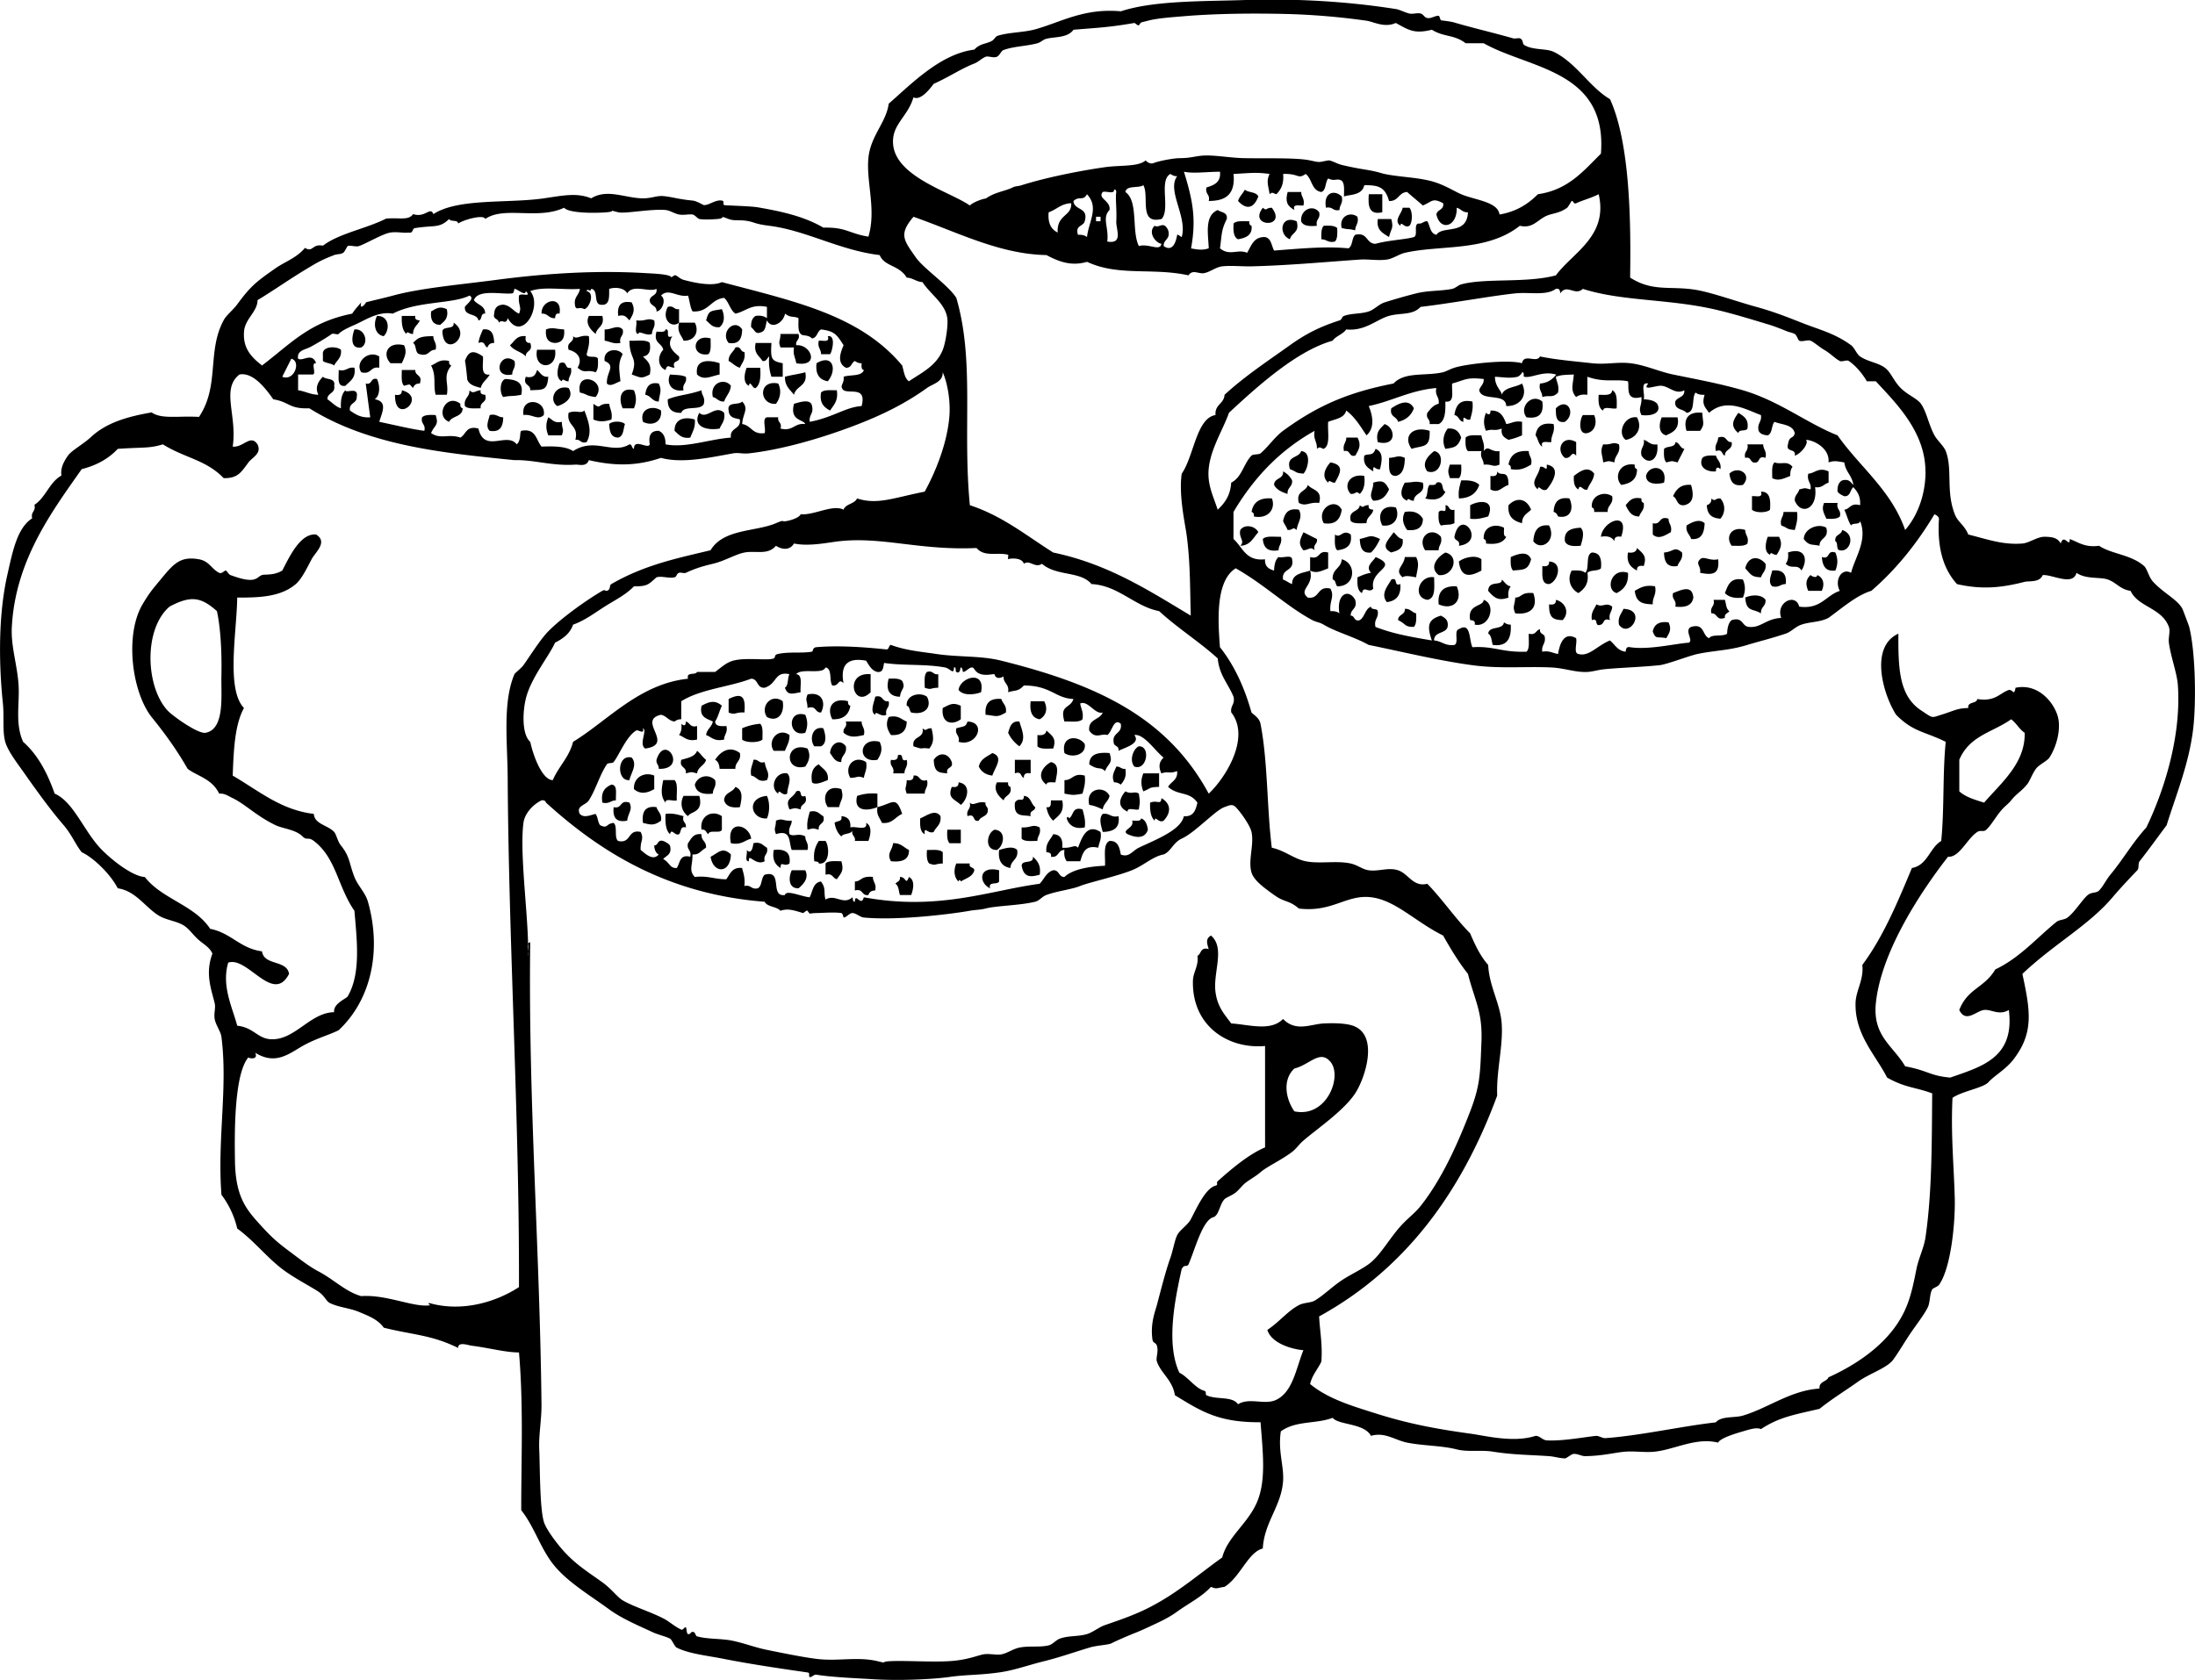 <svg xmlns="http://www.w3.org/2000/svg" viewBox="0 0 258.524 197.913"><g clip-rule="evenodd" fill-rule="evenodd"><path d="M146.61 22.352c.428.367 1.369.225 1.592.797-.546 1.469-1.447 1.564-2.387.529.16-.551.56-.857.8-1.326zM151.66 22.618h1.593c-.007.625.458.782.266 1.592-.471.061-1.329-.268-1.061.532-.89-.482-1.1-1.033-.8-2.124zM158.03 23.149c.192.81-.271.968-.266 1.592-.812.192-.779-.458-1.592-.266-.34-1.747.95-2.207 1.86-1.326zM161.21 22.883h1.595v2.124c-1.6.368-1.69-.782-1.59-2.124zM148.73 24.476c.527.443.338-.023 1.063 0 1.89 2.459-2.86 2.309-1.06 0zM155.37 25.007c.191.812-.458.78-.266 1.592-.882.084-1.634.041-1.858-.532-.12-1.373 1.41-2.041 2.13-1.06zM165.2 24.476h.795c.391.387.391 1.737 0 2.124-.604.365-.998-.685-1.061 0-.88-.629.23-1.504.26-2.124zM159.88 25.539c.192.811-.272.966-.266 1.592-.939-.233-.652-.032-1.593-.266-.34-1.367 1-1.996 1.86-1.326zM152.72 26.068c.396 1.37-.634 1.316-.795 2.124-1.42-.567-1.1-2.949.8-2.124zM162.27 25.802h1.592c.313 1.139-.02 1.084-.266 2.126-.69-.453-1.52-.771-1.32-2.126zM147.14 26.068c-.043.309.059.473.266.532.173 1.385-1.216 1.497-1.592 1.592-.543-.255-.575-1.02-.532-1.858.33-.365 1.15-.262 1.85-.266zM155.9 26.6c.654-.035 1.279-.041 1.592.266.035.655.041 1.279-.266 1.592-.81.192-.966-.27-1.592-.266-.03-.655-.03-1.279.27-1.592zM65.906 36.952c-.452-.097-.5.208-.53.532-.778.069-.817-.601-1.593-.532-.096-1.637 2.481-2.272 2.123 0zM74.402 35.626c.484.907.136 1.447-.266 2.124-.319-.3-.481-.758-1.327-.531-.132-1.194.273-1.85 1.593-1.593zM52.632 36.423c.227 1.111-.325 1.443-.796 1.858-.85-.034-1.169-.603-1.062-1.592.665-.387 1.043-.644 1.858-.266zM79.976 38.015c-.857.722-2.114-.384-1.326-1.858.75-.22.687.374 1.326.266v1.592zM85.021 36.423c.359.782.333 1.644-.266 2.124-.896.099-1.132-.46-1.592-.797.329-1.219.46-1.081 1.858-1.327zM44.402 37.218c1.442-.033 1.56 1.607.797 2.389-1.047-.162-1.279-1.434-.797-2.389zM47.323 37.218h1.592c-.097.451.208.501.531.531-.235.56-.808.784-.796 1.592-.455.056-.688-.452-.796 0-.46-.423-.575-1.194-.531-2.123zM69.357 37.218h1.592c.298 1.27-.654 1.292-.796 2.124-.633-.523-1.242-1.232-.796-2.124zM77.056 37.75c.191.812-.271.968-.266 1.592-.703.313-1.563-.508-1.592 0-.586-.032-.113-1.125-.266-1.592 1.176.127 1.32-.366 2.124 0zM53.429 38.015c2.295 1.519-1.151 4.278-1.327 1.061.031-.765 1.455-.136 1.327-1.061z"/><path d="M79.976 38.015h1.859c.556 1.067-.019 2.167-1.328 2.124-.234-.65-.796-.974-.531-2.124zM87.41 38.812c-.024 1.037-.325 1.797-1.593 1.592-1.025-1.25.698-2.972 1.593-1.592zM66.437 38.812c.107.989-.211 1.558-1.061 1.592-.85-.035-1.169-.603-1.063-1.592.775-.287 1-.064 2.124 0zM73.339 38.812c.193.81-.458.78-.266 1.592-.861.153-1.235-.182-1.858-.266v-1.327c.821.044 1.502-.627 2.124.001zM41.748 38.812c1.241-.136 1.728 1.612.796 2.124-1.368.21-1.095-1.382-.796-2.124zM56.88 38.812c1.107-.134 1.275.672 1.328 1.592-.454-.011-.687.196-.796.531-.417-.114-.227-.836-1.062-.531.087-.619.318-1.097.53-1.592zM78.384 38.812c.636-.106-.147 1.208.796.795-.719 1.19.151 1.826.796 2.39.199.819-.915.324-.53 1.329-.665-.035-.831-.508-1.062.264-.97-.402-.942-1.688-.266-2.387-.163-.811-1.191-.756-.796-2.126.42-.023 1.012.129 1.062-.265zM91.923 39.342h2.124c.219.752-.375.689-.266 1.329 1.765-.138 2.811 2.616 0 2.124-.084-.624-.419-.996-.266-1.858h-1.592c-.298-.837-.024-.604 0-1.595zM51.039 39.607c-.005.626.458.782.266 1.595-.823-.028-.757.833-1.858.529-.608-.1-.354-1.061-.796-1.327.534-.568.819-.809 2.388-.797zM61.925 39.607c-.091.534.054.832.53.797.367 1.074-.576.84-.53 1.592-.493-.57-1.447-.679-1.859-1.327.538-.435.761-1.185 1.859-1.062zM97.498 39.607c1.004-.175.499 1.86.266 2.124h-1.062c.006-.625-.457-.782-.265-1.592.469-.06 1.328.268 1.061-.532zM83.693 39.873c-.003.707.1 1.517-.266 1.858-2.122.357-1.931-2.486.266-1.858zM74.136 40.139c.83.054 1.949-.18 2.39.266.158.955-.096 1.497-.797 1.592.458.516 1.088.857.797 2.124-1.009.517-1.008.391-2.124 0 .78-2.053-.267-1.726-.266-3.982zM89.002 40.405h1.858c-.122 1.949.012 2.124 1.328 2.389v1.592H90.86c-.222-.661-.347-1.421-.265-2.389-.27.173-.275.611-.796.531-.359-.613-1.067-.879-.797-2.123zM47.589 40.67c.389.812.071 1.383-.266 2.124h-1.328c-1.007-1.039-.37-2.597 1.594-2.124zM40.155 41.202c.118 1-.522 1.244-.796 1.858-.349-.272-.979-.262-1.328-.532v-.797c-.091-.979 1.613-.963 2.124-.529zM86.613 40.936c.725-.194.535.527 1.063.529.156.953-.309 1.286-.531 1.86-.553-.156-.858-.56-1.328-.797-.012-.808.56-1.032.796-1.592zM63.252 41.202h2.124c.361 2.402-2.593 2.463-2.124 0zM73.339 41.731c-.581 1.127-.407 1.681-.266 3.187-.558.175-1.18.702-1.592.266-.079-1.391 1.112-2.061-.266-2.655-.21-1.428 1.587-1.597 2.124-.798zM56.88 41.997c.082.892-.354 2.301.796 2.124-.3.583-.888.884-1.061 1.592-.203-.125-1.409-.231-1.593-1.061.034.149-.218-2.249-.266-2.124.367-.972.81-1.469 2.124-.531zM44.668 41.997v1.329c-1.083-.199-.914.855-2.124.529-.797-1.249.929-2.653 2.124-1.858zM60.597 42.528c.192.81-.272.968-.266 1.592-2.516.502-1.457-2.925.266-1.592zM97.498 44.918c-.983-.168-1.48-.821-1.327-2.124 1.958-1.162 2.439.789 1.327 2.124zM52.898 42.528c-.043.309.058.473.265.532-1.052 1.294-.277 2.022-.531 3.45h-1.327c-.309-1.283.112-2.193-.531-3.45.651-.236.974-.797 2.124-.532zM84.755 42.794v1.327c-1.109.233-1.867.732-2.655 0-.315-2.072 1.884-1.601 2.655-1.327zM65.906 42.794c1.003-.384.51.729 1.328.532.192.81-.271.966-.266 1.592-.454.056-.687-.454-.796 0-.733-.346-.53-1.435-.266-2.124zM41.748 43.326c.191 1.253-.552 1.571-1.062 2.124-1.059.173-.761-1.011-.797-1.86.922.213 1.021-.396 1.859-.264zM87.94 43.326h1.593c.084 1.056.014 1.959-.531 2.387-.382.143-.648-1.033-.796-.264-.732-.345-.53-1.436-.266-2.123zM47.323 43.589c.532.002 1.062 0 1.592 0-.045.754.899.519.531 1.594-.454-.011-.687.197-.796.529-.512-.49-.21-.486-1.062-.264-.365-.342-.262-1.152-.265-1.859zM63.252 43.589c.41.298.553.864 1.326.797-.134 1.694-.623 1.513-2.124 1.592.045-.751-.898-.516-.53-1.592.918.21 1.168-.248 1.328-.797zM94.843 43.855c.351 1.679-1.097 1.56-1.328 2.655-.458-.603-1.098-1.026-1.062-2.124.752-.222 1.639-.308 2.39-.531zM78.915 44.121c1.156.095 1.22.041 1.859.266.192.812-.458.78-.266 1.592-1.508.244-2.029-.912-1.593-1.858zM59.535 44.652c1.166.073 2.192.285 1.858 1.858-1.159.231-1.181.061-2.124.266-.45-.482-.408-1.968.266-2.124zM70.154 46.776c-1.178-.143-.921-.32-1.858-.532-.51-2.767 3.363-1.389 1.858.532zM86.083 45.449c-.069.814-.576 1.193-.796 1.858-.661.041-.822-.417-1.328-.531-.391-1.685 1.392-2.303 2.124-1.327zM77.587 45.184c.406.843.094 1.167 0 2.124-.792-.004-.902-.691-1.592-.797.118-.856.404-1.541 1.592-1.327zM91.658 45.184c.428.854.219 1.759-.266 2.39-1.981.165-2.154-2.889.266-2.39zM66.968 45.713c.83 1.324-.918 2.04-1.328 2.126-1.036-.67-.313-2.56 1.328-2.126zM47.323 45.979c3.104.808-.866 4.254-.797.532.534.09.832-.055.797-.532zM55.288 45.979c.506.499.667.03 1.328 0-.098.452.207.501.53.532.284.992-.659.756-.53 1.592-.706-.002-1.517.102-1.859-.264-.174-.972.574-1.02.531-1.86zM74.667 45.979c.306.746.306 1.381 0 2.124h-1.328c-.473-.984-.385-2.572 1.328-2.124zM82.631 45.979c-.006.626.457.782.266 1.595-.372.866-2.348.129-2.655 1.061-1.104.043-1.635-.488-1.592-1.592 1.323-.535 2.324-.494 3.981-1.064zM98.56 45.979c.193 1.255-.379 1.746-.797 2.39-.687-.374-1.266-.858-1.062-2.124.342-.366 1.154-.262 1.859-.266zM189.88 45.979c.613.272.549 1.221.529 2.124-.467.153-1.56-.32-1.593.266-.54-.255-.572-1.02-.531-1.858.7-.005 1.56.146 1.59-.532zM181.65 47.307c.212 1.45-.406 2.07-1.857 1.858-.94-1.153.6-2.91 1.86-1.858zM54.226 47.573c-.043.309.058.471.266.529-.015 1.05-1.263.862-1.593 1.594-1.682-.626-.358-3.439 1.327-2.123zM64.048 48.899c-.711.679-1.4-.16-2.39 0-.369-2.201 2.691-1.877 2.39 0zM166.52 48.103c-.298.853-.933 1.37-1.857 1.594-.149-.648-1.028-.566-.798-1.594.87-.575 2.05-1.193 2.66 0zM173.42 47.307c.116.912-.106 1.489-.267 2.124-.579.168-.845-.752-.795.266-.542-.078-.522-.719-1.062-.797.17-1.067.57-1.912 2.12-1.593zM69.889 47.573c1.018.743.402-.067 1.858 0 .084.622.419.996.266 1.858-.994.305-1.509.237-2.124 0v-1.858zM184.31 49.697c-1.061.177-1.067-.704-1.061-1.594 1.39-1.379 2.41.628 1.06 1.594zM77.853 48.368c.146 1.411-1.074 1.869-2.124 1.329-.466-1.562 1.189-2.003 2.124-1.329zM68.826 48.368c.501 1.298.941 2.53.266 3.718-.75.218-.687-.376-1.327-.266.442-1.769-1.076-1.579-.797-3.187.892-.358 1.405.143 1.858-.265zM85.287 48.634c.155.953-.309 1.286-.532 1.858-1.743.288-3.21-.372-2.389-1.858.88.851 1.866-1.024 2.921 0zM175.55 48.368c1.195-.045 1.558.745 1.858 1.594.624-.086.996-.421 1.857-.266v1.592c-.722.328-1.242.443-1.592.531-.465-.244-.923-.495-.798-1.329-.95.35-.972-.017-1.857.266-.305-.743-.305-1.38 0-2.124.32.298.54.233.53-.264zM200.5 48.634c.048 1.197.324 1.327-.266 2.124h-1.594c-.4-1.264.1-2.334 1.86-2.124zM204.75 48.634c.583.389 1.242.704 1.061 1.858-.162.37-1.021.041-1.061.532-.99-.811-.65-1.515 0-2.39zM57.676 48.899c.812-.192.968.272 1.593.266-.024 1.039-.325 1.799-1.593 1.592-.526-.501-.129-1.253 0-1.858zM186.43 48.899h1.326c.372.814.139 1.899-.795 2.124-1.14.255-.9-1.678-.53-2.124zM64.579 49.166c.472.235.675.741 1.593.531.024.992.297.756 0 1.592h-1.593c-.305-.743-.305-1.38 0-2.123zM81.835 49.431c.087.972-.295 1.476-.532 2.124-1.044.16-1.378-.391-1.858-.797.002-1.701 1.639-1.586 2.39-1.327zM192.8 49.166c.713 1.32-.123 2.469-1.327 2.655-1.03-.748-.2-2.872 1.33-2.655zM195.72 49.166h1.857c.354 1.62-1.026 1.914-1.326 2.124-.91-.198-.9-1.325-.53-2.124zM73.605 49.962c-.205.59-.153 1.439-.796 1.592-.876-.011-1.015-.756-1.062-1.592.355-.38 1.503-.38 1.858 0zM163.07 49.962c1.283.402 1.5 2.707-.797 2.124-.29-1.266.34-1.609.8-2.124zM182.98 49.962c.203 1-.324 1.268-.266 2.124-.472.06-1.331-.268-1.063.529-.467-.24-.483-.929-.795-1.327.14-1.006.74-1.557 2.12-1.326zM168.38 50.757c.088 2.096-.782 1.679-2.124 2.124-1.07-1.508.16-2.739 2.12-2.124zM170.5 50.492c.975-.088 1.363.408 1.593 1.063-.383 1.173-.909 1.173-1.858 1.327-.42-.854-.21-1.759.27-2.39zM174.48 51.289c.086.622.421.996.266 1.858.56-.775.788.147 1.86 0v1.592c-.825.35-.759-.071-1.86 0 .006-.625-.456-.78-.266-1.592h-1.593c-.305-.313-.3-.938-.266-1.592.35-.367 1.16-.264 1.86-.266zM158.56 51.555h1.326c.484.907.136 1.448-.266 2.124-.816.197-.51-.728-1.326-.531-.19-.811.27-.969.27-1.593zM202.36 51.555c1.073-.367.841.575 1.592.532.16.955-.81.782-.795 1.592-.417-.114-.229-.836-1.062-.531-.2-.811.27-.969.26-1.593zM185.64 52.086v1.592c-.627-.65-.495.396-1.329.266-1.16-.959-.25-2.791 1.33-1.858zM193.6 51.82c.556.151.756.657 1.592.529.223 1.852-1.075 2.534-1.857 1.329-.21-.92.4-1.019.27-1.858zM190.68 52.35c.225 1.111-.517 1.255-.531 2.126-.816-.188-.51-.188-1.327 0-.093-.957-.405-1.281 0-2.126 1.1.073 1.04-.348 1.86 0zM197.32 52.086c.542.078.521.717 1.063.795-.255.542-.543 1.05-.798 1.594-.816-.188-.51-.188-1.326 0-.307-.315-.301-.94-.266-1.594.35-.369 1.31-.114 1.34-.795zM205.81 52.35h1.857c-.004.626.459.782.267 1.595-.834-.305-.645.417-1.062.531-.816.197-.51-.73-1.326-.531-.2-.813.45-.783.26-1.595zM162.01 52.881c.961.399.754 1.376.531 2.389-.579.168-.845-.751-.797.266-.584-.389-1.242-.705-1.062-1.858.56-.306 1 .124 1.33-.797zM153.25 53.147c1.287.097.786 2.146.266 2.655-1.069-.102-.652-.171-1.592-.532-.49-1.626 1.05-1.239 1.32-2.123zM168.91 53.147c1.372.173.903 2.947-.797 2.39-.8-.999.22-1.947.8-2.39zM180.06 53.147c-.007.626.458.782.266 1.592-.625.35-1.208.741-2.39.531.043-.309-.059-.473-.266-.531.19-1.145.95-1.706 2.39-1.592zM165.46 53.944c-.024 1.037-.19 1.931-1.062 2.124-.986.015-.765-1.182-.797-2.124.97-.058 1.02-.365 1.86 0zM202.1 53.678c.153.556.659.758.531 1.592-.326-.296-.544-.231-.531.266-1.303.093-2.055-.659-1.593-1.592.31-.307.93-.3 1.59-.266zM156.7 54.476c1.694.307 1.139 1.294.529 2.387-.453.056-.687-.451-.795 0-.86-.735-.32-1.752.26-2.387zM209 54.476c.821.307 1.463-.264 2.124.529-.208.238-.285.601-.266 1.063-.964.406-1.445.596-2.124.266 0-.707-.1-1.517.27-1.858zM170.77 54.739h1.326c.036.655.041 1.279-.264 1.594h-1.062c-.25-.777-.25-.816-.01-1.594zM182.18 54.739c1.793.32.638 2.161 0 2.921-.604.365-.998-.685-1.062 0-1.005-.881.116-1.542.266-2.655.58-.169.84.754.79-.266zM192.54 54.739c-.044.309.058.473.266.531.004 1.243-.778 1.698-1.858 1.858-.87-.913-.24-2.685 1.59-2.389zM195.99 56.863c-.616.173-2.089.329-2.124-.795.34-1.396 2.61-1.286 2.12.795zM187.76 55.802c-.069.816-.574 1.192-.795 1.858-.495.255-.888-.795-1.063 0-.462-.244-.585-.83-.531-1.592.68-.504 1.64-1.266 2.39-.266zM205.28 57.129c-1.187.214-1.474-.471-1.593-1.327 1.03-1.007 2.75.089 1.59 1.327zM215.37 55.537v1.326c-.556.153-.758.659-1.592.532.36 2.571-1.64 3.39-2.39 1.592-.041-.659.417-.821.529-1.327.818-.186.512-.186 1.328 0 .13-.838-.477-.938-.266-1.858.74-.019 1.2-.817 2.39-.265zM151.12 55.537c.469.24.823.594 1.061 1.062.071.776-.598.815-.529 1.592-.676-.209-1.287-.481-1.592-1.062.01-.873 1.14-.635 1.06-1.592zM176.34 55.537c.424.713 1.329-.394 1.327 1.592-.836.278-1.19 1.039-2.124.531v-1.592c.53.091.83-.054.79-.531zM160.68 56.068c.128 1.013-.075 1.694-.531 2.124-.527-.443-.337.024-1.061 0-.89-.921-.21-2.435 1.59-2.124zM163.6 57.66c-.341.722-.788 1.335-1.857 1.327-.627-.623.043-1.303 0-2.124 1.15-.35 1.4-.069 1.86.797zM167.58 56.863c.339 1.402-1.016 1.111-1.063 2.124-.453.056-.687-.452-.795 0-.968-.404-.713-1.331-.268-2.124 1.22-.041 1.05-.218 2.13 0zM172.1 56.599c.929-.045 1.7.069 2.126.53-.331.998-1.098 1.56-2.39 1.594-.12-.914.1-1.489.26-2.124zM169.18 56.863c.987-.278.521.896 1.061 1.063-.46.942-1.337 1.057-2.389.797.369-.341.164-1.255.531-1.594.38.023.75.045.8-.266zM154.04 57.129c.493.657 1.757.544 1.327 2.124-1.213-.134-1.504.462-2.39 0-.38-1.448.84-1.282 1.06-2.124zM199.17 57.129c.324 1.115.348 2.132-.795 2.389-.91.112-.8-.795-1.329-1.061.37-.78.87-1.432 2.12-1.328zM207.41 57.926c1.08-.02 1.141.981 1.061 2.124-.387.391-1.737.391-2.124 0v-1.592c.46-.061 1.32.267 1.06-.532zM189.88 58.458c.173.97-.575 1.018-.531 1.858h-1.595c.043-.309-.059-.473-.264-.532-.17-1.335 1.37-2.013 2.38-1.326zM149.8 58.723c.458 1.124-.324 2.467-2.124 2.124.043-.309-.061-.473-.266-.531.18-1.146.95-1.708 2.39-1.593zM180.33 60.05c-.445.44-1.076.695-1.063 1.592-.98-.257-1.732-.745-1.592-2.124 1-1.033 2.16-.737 2.65.532zM184.84 58.723c.525 1.035.255 2.439-1.328 2.124-.117-.237-.233-.475-.529-.531.05-1.098.5-1.8 1.86-1.593zM193.33 58.723c-.043.307.059.471.266.529.128.836-.378 1.039-.531 1.594-.789-.002-1.162-.397-1.593-1.329.41-.47.74-1.021 1.85-.794zM201.56 58.723c.526.44.337-.026 1.062 0a1.79 1.79 0 010 2.389c-.72-.073-1.543-.244-1.595-1.594.34-.117.56-.339.54-.795zM175.28 60.847c-.635.16-1.212.38-2.124.266v-1.594c1.36-.69 2.92-.537 2.12 1.328zM158.03 60.05c-.17 1.067-.658 1.819-2.123 1.592-.9-1.662 1.33-3.131 2.12-1.592zM214.84 59.252h1.595c-.195.812.458.782.263 1.594-.312.305-.938.3-1.592.266-.32-.732-.58-1.11-.27-1.86zM160.15 59.518c.527.443.337-.024 1.061 0-.097.452.208.501.532.532-.106.691-.791.801-.795 1.592-.707-.002-1.518.102-1.858-.266-.33-1.315.96-.989 1.07-1.858zM170.24 59.518c.527.004.34.726 1.063.532v1.592c-.648.266-.566.089-1.593.266-.307-.313-.3-.938-.266-1.592.47-.504.92.462.8-.798zM164.4 59.784c.484 1.04-.066 2.323-1.592 2.124-.62-1.169-.12-2.504 1.59-2.124zM152.98 60.05c.494.92-.126 1.413-.266 2.389-.527-.443-.337.024-1.062 0-.138-.393-.393-.669-.531-1.063.19-.875.57-1.558 1.86-1.326zM165.46 60.315c1.173-.199 1.743.205 2.126.797 0 1.061-.67 1.452-1.858 1.327-.44-.644-.68-1.29-.27-2.124zM210.06 60.315h1.595c.116.912-.105 1.488-.266 2.124-1.069-.102-.652-.17-1.593-.531-.2-.811.26-.969.26-1.593zM190.94 63.236c-.533-.091-.829.054-.797.529-.257-.449-.732-.681-1.593-.529.22-1.892 3.47-3.145 2.39 0zM196.52 61.112c-.007.625.456.78.264 1.592-.551.277-1.411.944-2.124.266v-1.329c1.04.247.67-.922 1.86-.529zM200.77 61.642c-.056 1.096-.315 1.988-1.594 1.858-.151-.556-.657-.756-.531-1.592.51-.311 1.48-.873 2.12-.266zM171.83 64.297c.192-.724-.527-.534-.531-1.061.73-3.569 3.83.661.53 1.061zM146.08 64.297c.599-.575-.218-.905 0-1.858.482-.708 1.746-.519 2.124.266-.6.63-.92 1.557-2.12 1.592zM177.14 62.173c.023.421-.128 1.013.266 1.063-.356.704-1.169.953-2.39.795.043-.309-.059-.473-.266-.531-.09-1.411 1.26-1.899 2.39-1.327zM182.45 61.908c.921 1.821-.968 3.063-1.857 1.858.08-1.161.47-2.014 1.86-1.858zM215.1 62.173c.348 1.322-.816 1.13-.797 2.124-.921-.205-1.234.033-1.858-.797.04-1.219 1.69-1.895 2.66-1.327zM186.17 62.173c.526.523.17 1.517 0 2.124-.882.084-1.634.041-1.858-.531-.13-1.28.76-1.537 1.86-1.593zM205.55 62.439c-.007.625.456.782.264 1.592-.342.365-1.151.264-1.858.266-.79-1.05-.01-2.372 1.6-1.858zM216.96 62.439c1.663.519.935 2.664-.267 2.39-.49-.041-.161-.899-.529-1.063-.12-.834.72-.701.8-1.327zM153.51 62.705c.542.253 1.05.542 1.593.795.107.639-.484.579-.267 1.329-.505-.497-.665-.03-1.326 0-.67-.826-.38-1.239.01-2.124zM159.09 62.971c.203 1.354-.562 1.739-1.595 1.858-.365-.344-.264-1.154-.266-1.858.67.529.89-.692 1.86 0zM164.13 62.705c.354.264.523.717 1.063.795.22 1.38-1.035 1.443-1.329 1.594-1.39-.68-.24-1.562.27-2.389zM169.71 63.236c.19.81-.271.966-.266 1.592h-1.594c-1.01-1.564.74-2.879 1.86-1.592zM162.54 63.5c-.285.601-.603 1.168-1.062 1.594-1.106.132-1.273-.674-1.327-1.594 1.29-.285 1.17-.56 2.39 0zM150.86 63.236c.192.81-.272.966-.266 1.592-1.283.22-1.789-.335-1.858-1.329.39-.41 1.36-.232 2.13-.263zM208.2 63.236c.442-.002.886 0 1.328 0 .484.907.137 1.447-.266 2.124-.453.054-.687-.454-.797 0-.73-.346-.52-1.437-.26-2.124zM192.8 64.562c.706.655 1.199.934.797 2.124-.533-.091-.829.054-.797.531-.688-.376-1.267-.857-1.061-2.124.61.074 1-.064 1.06-.531zM198.11 65.094c.127.834-.379 1.037-.532 1.592-1.268.205-1.568-.555-1.592-1.592 1.19-.091 1.18-.795 2.12 0zM212.18 67.218c-.512-.851-1.11-.073-1.86-.797.223-.309.351-.711.267-1.327 1.91-.65 2.45.713 1.59 2.124zM169.44 67.75c-1.214-.97-.045-2.202.795-2.655 1.73.399.94 2.862-.8 2.655zM180.33 65.889c-.374 1.337-.893 1.197-2.124 1.329-.307-.313-.3-.939-.266-1.594.88-.385 1.98-.761 2.39.265zM216.17 65.094c.305.743.305 1.38 0 2.124-1.214.151-1.514-.609-1.594-1.594 1.04.343.53-.874 1.59-.53zM162.01 65.624c2.884 1.212-.743 1.458-.266 3.718-.527.644-1.135-.45-1.327.531-.54-.257-.574-1.02-.531-1.86.497-.212.973-.443 1.593-.529-.73-.774.25-1.318.54-1.86zM165.46 65.624h1.328c.433.855.128 1.439 0 2.39-.722-.119-1.242-.253-1.592 0-1.03-.902.15-1.28.26-2.39zM174.48 65.889v1.329c-1.292.72-2.431.914-2.653-1.063.52-.43 1.93-.856 2.65-.266zM202.36 65.889c.212 1.865-.754 1.856-2.124 1.595.132-.836-.579-1.04 0-1.595.42-.432 1.11.238 2.12 0zM207.94 66.421c.127.836-.379 1.037-.529 1.592-1.078-.035-1.149-.264-1.858-1.061.33-1.417 1.55-1.532 2.39-.531zM158.03 65.889c1.783.495 1.625 3.217-.531 3.187-.229-.214-.157-.728-.531-.797-.11-1.26 1-1.299 1.06-2.39zM182.45 66.155c1.725.074 1.024 2.396 0 2.655-.987.015-.767-1.182-.797-2.124.54.091.83-.054.8-.531zM208.73 67.218c1.201-.14 1.732.389 1.592 1.592-.624-.006-.779.458-1.592.266-.53-.503-.13-1.255 0-1.858zM191.74 67.484c.093 1.331-.513 1.963-1.329 2.389-1.36-.365-.67-3.04 1.33-2.389zM213.24 67.75c.214.181.729.413.798 0 .745.331.877 1.086.529 1.858h-1.593c-.35-.792-.27-1.349.26-1.858zM168.91 68.013c.013 1.164.186 2.486-.797 2.655-1.81-.296-.98-2.953.8-2.655zM163.87 68.279c.86-.329.203.86 1.063.531.095 1.335-.482 1.997-1.593 2.124-.8-.985.18-1.975.53-2.655zM176.87 68.279c.354.266.523.717 1.063.797-.223.309-.35.711-.266 1.327-1.102.38-1.597.149-2.39-.795.05-1.327 1.66-.487 1.6-1.329zM205.28 68.279c.307.743.307 1.38 0 2.124-1.012.13-1.694-.076-2.122-.529.35-.882.61-1.868 2.12-1.595zM171.57 69.076c.747 1.698-.426 2.872-2.124 2.124-.16-1.571.62-2.206 2.12-2.124zM194.93 69.076c.206 1-.323 1.269-.266 2.124-1.061-.048-1.955-.108-2.123-1.592.62-.351 1.2-.742 2.39-.532zM199.44 70.402c-.145.918-.914 1.21-2.124 1.063.192-.812-.458-.782-.266-1.592.92-.339 2.25-1.057 2.39.529zM180.59 69.873c.656 1.891-.54 2.569-2.124 2.387-.365-.838-.059-.886 0-1.858.79-.006.66-.667 2.12-.529zM207.94 70.668c.071.778-.599.817-.529 1.592-.987-.594-1.741-.149-1.858-1.858.78-.36 1.92-.382 2.39.266zM174.75 70.668c1.508.527.713 3.301-1.061 2.921.097-.451-.208-.501-.532-.531-.37-1.921 1.57-1.552 1.59-2.39zM183.25 70.668c1.13.279 1.652 1.513.795 2.39-1.065-.035-1.627-.218-1.593-1.858.53.091.83-.054.8-.532zM201.83 70.668h1.328c.147.473.137 1.102.529 1.329-.173.268-.609.274-.529.795-1.075.367-.84-.575-1.594-.532-.2-.81.45-.78.26-1.592zM188.02 71.2c.75.419 1.128-.305 1.86.266.004.625-.458.782-.266 1.592-.836-.305-.646.417-1.063.531-.857.329-.203-.86-1.061-.531-.15-.953.31-1.284.53-1.858zM165.46 71.731c.661-.041.823.417 1.328.529.035.655.041 1.279-.266 1.595-1.139.011-.873-.329-1.857-.797 0-.709.84-.577.8-1.327zM191.21 71.731c2.869.095.661 3.6-.531 1.858-.16-.953.31-1.285.53-1.858zM177.14 73.323c.214.141.432.277.797.266.082 1.586-.387 2.623-2.124 2.39-.146-.473-.136-1.104-.531-1.329.09-.96 1.73-.385 1.85-1.327zM196.52 73.323c.376.817.119 1.195-.266 1.858-1.128-.218-1.231.188-1.595-.795.17-.803.73-1.218 1.86-1.063zM109.18 79.163c.75-.218.688.374 1.328.266v1.594c-.992.024-.757.296-1.593 0 0-.706-.11-1.517.26-1.86zM102.54 79.429v2.124c-2.01 2.048-3.2-2.405 0-2.124zM115.55 81.552c-.495.201-1.987.547-2.655-.266.2-1.516 3.2-2.406 2.65.266zM104.67 79.96c.655-.034 1.279-.041 1.592.266.448.886-.168.905-.265 1.858-1.42-.03-1.64-1.011-1.33-2.124zM87.676 83.942c-1.102-.071-1.035.35-1.859 0V82.35c1.433-.704 2.049-.469 1.859 1.592zM95.109 81.818c1.706-.38 2.207.955 1.592 2.124-.753.045-.518-.896-1.592-.531-.025-.992-.298-.757 0-1.593zM109.18 82.084c.602 1.158-.179 2.21-1.858 1.858-.229-.214-.158-.728-.531-.795-.12-1.221 1.5-1.692 2.39-1.063zM103.07 82.084c.992-.283.756.659 1.592.531.192.812-.458.78-.266 1.592-.658.346-1.288-.592-1.327 0-.67-.365-.05-1.626.01-2.123zM92.188 82.615c.246 1.571-.671 2.489-1.858 1.858-.848-1.248.53-2.845 1.858-1.858zM117.94 82.35c.153.555.659.758.531 1.592-1.086.625-1.059.4-2.389.266-.12-1.364.5-1.984 1.86-1.858zM85.021 83.147c-.291.594-.44 1.329-.797 1.858.04.579.669.568 1.328.529.192.812-.271.968-.265 1.594-1.15.264-1.474-.298-2.124-.531.09-.707.662-.931.796-1.592-.712-.352-1.627-.497-1.328-1.858.887-.484 1.59-.717 2.39 0zM99.887 82.615c-.043.309.058.473.266.532-.175 1.063-.836 1.64-2.124 1.592-.697-1.307-.021-2.616 1.861-2.124zM121.39 82.615h1.593c.476.901.201 1.739-.531 2.124-.91-.145-1.21-.916-1.06-2.124zM113.16 83.147v1.592c-1.041.769-2.335.454-2.124-1.329.88-.44 1.2-.678 2.12-.263zM94.843 84.208c.306.743.306 1.381 0 2.124-2.025.606-2.199-2.781 0-2.124zM104.67 84.473c1.149-.266 1.474.296 2.124.532-.023 1.125-.627 1.674-1.858 1.592-.43-.644-.67-1.29-.26-2.124zM80.773 85.005c.505.112.479.758 1.327.529v1.594c-1.149.264-1.474-.298-2.124-.531.223-.309.35-.713.266-1.327.326.296.546.232.531-.265zM99.621 85.005h1.859c-.005.625.457.78.266 1.592-1.041.24-1.656.324-2.389-.266-.114-.639.48-.577.26-1.326zM113.96 85.005c2.284.078 1.096 3.024-1.062 2.389.193-.812-.458-.782-.265-1.594.97-.27 1.1-.152 1.32-.795zM120.06 85.005c.311 1.061.824 2.063 0 2.918a4.162 4.162 0 01-1.326-1.592c.22-.667.35-1.421 1.33-1.326zM89.534 85.271c.365.341.263 1.151.266 1.858-.431.397-1.959.397-2.39 0V85.8a6.71 6.71 0 012.124-.529zM96.967 85.8c.265.689.467 1.778-.266 2.124h-.796c-.592-.785-.26-2.422 1.062-2.124zM108.65 85.8c.528.443.338-.024 1.063 0 .24 1.042.323 1.657-.266 2.39-1.253-.173-.467.207-1.858-.266-.22-1.29 1.3-.832 1.07-2.124zM123.25 86.065c.706.655 1.198.934.796 2.124-.705-.002-1.516.102-1.858-.266v-1.326c.6.073.99-.065 1.06-.532zM92.984 86.597c.027.823-.324 1.268-.531 1.858h-1.328c-.81-1.21.569-2.809 1.859-1.858zM127.76 87.66c.204 1.3-1.514 1.676-2.388 1.061-.45-2.119 1.69-2.104 2.39-1.061zM99.621 87.923c.175.973-.574 1.02-.53 1.86-.779-.02-.986-.607-1.328-1.063.073-1.112 1.158-1.749 1.858-.797zM103.6 87.394c.41.834.169 1.48-.266 2.124-2.45.432-2.22-2.755.27-2.124zM133.6 90.313c-.625-.756-.128-2.091.531-2.39 1.43-.043.95 2.924-.53 2.39zM77.587 90.579c.034-.475-.324-.56-.265-1.061 1.006-3.228 3.711 1.175.265 1.061zM87.145 88.721c.175.97-.575 1.018-.532 1.858h-1.858c-.037-.495-.175-.886-.531-1.061.63-.985 1.735-1.709 2.921-.797zM95.109 88.189c.411.834.17 1.482-.266 2.124-2.55.67-2.382-3.053.266-2.124zM82.1 88.455c.409.3.653.763 1.062 1.063-.191.693-.957.812-1.062 1.592-.817-.186-.51-.186-1.327 0 .127-.836-.814-.601-.532-1.592.75-.225 1.597-.35 1.859-1.063zM112.1 89.784c.197.817-.729.51-.531 1.327-1.011-.091-1.531-.1-1.593-1.592.64-.969 1.74-.811 2.12.265zM116.88 88.721c1.413.467.266 1.739 0 2.655-.787-.097-1.309-.46-1.593-1.063.17-.888.95-1.165 1.59-1.592zM130.68 88.721c.438 1.238-.158 1.175-.529 2.124-.625-.601-.688-.009-1.859-.797.02-1.223 1.04-1.444 2.39-1.327zM105.73 88.986c.859-.328.203.86 1.062.532.192.81-.271.968-.266 1.592H105.2c.192-.812-.458-.78-.266-1.592.54.088.84-.054.81-.532zM74.402 89.252c.721.853-.118 1.847-.266 2.655-1.537.152-1.483-3.102.266-2.655zM88.737 89.518c.64-.11.578.484 1.328.266.12.957.682 1.283.266 2.124-1.117.32-1.164-.43-1.858-.531-.155-.863.179-1.237.264-1.859zM102.01 89.784c.155.862-.18 1.233-.265 1.858-.837-.298-.602-.023-1.593 0-.782-1.314.44-2.753 1.86-1.858zM119.53 89.518h1.859v1.592c-.533-.091-.831.054-.796.531-.417-.114-.227-.836-1.063-.531v-1.592zM123.78 89.784c1.116.244.652 1.478.53 2.387-.42.024-1.012-.127-1.062.266-1.19-.867-.53-2.081.53-2.653zM96.437 90.047c.434.54 1.185.763 1.061 1.86-.568.208-1.482.644-1.858.264-.189-1.16.138-1.806.797-2.124zM131.48 90.313c.476-.032.56.326 1.062.266.171.97-.182 1.415-.531 1.858-.214-.14-.432-.276-.797-.266-.31-.748-.05-1.126.27-1.858zM77.056 91.376v1.592c-.828.482-1.657.64-2.389 0-.077-1.467 1.312-2.061 2.389-1.592zM92.719 91.11c.628.659.002 1.562 0 2.389-.604.365-.998-.685-1.062 0-1.059-.691-.364-2.609 1.062-2.389zM134.66 91.11h1.857v1.592c-1.292.052-.89.153-1.857.531-.3-.742-.3-1.379 0-2.123zM84.224 91.907c.192.811-.271.966-.265 1.592-1.209.147-1.979-.145-2.124-1.063.348-1.036 1.62-1.311 2.389-.529zM107.59 91.376c.836-.13.601.814 1.592.531.192.811-.271.966-.266 1.592h-2.124c-.297-.836-.024-.601 0-1.592.53.089.83-.056.8-.531zM127.76 91.376c.117.912-.104 1.488-.265 2.124-1.058.192-1.067.195-2.124 0v-1.592c.98.012 1.04-.897 2.38-.532zM78.118 91.907h1.328c.444.439.21 1.558.265 2.39-.385.145-1.372-.311-1.327.264-.607-.752-.485-1.644-.266-2.654zM112.9 92.171c1.547.212 1.061 2.029.266 2.655-.72-.681-1.619-.773-1.061-2.124.52.091.82-.054.79-.531zM117.41 92.171h1.329c-.043.309.058.473.265.532.231 1.028-.648.944-.796 1.594-.63-.525-1.24-1.234-.79-2.126zM72.013 92.437c.758.039.485 1.108.53 1.86-.625-.006-.781.456-1.593.264-.22-1.282.327-1.798 1.063-2.124zM86.613 92.703c.961.399.755 1.376.532 2.389-1.011.125-1.657-.112-1.858-.795.02-.955 1.027-.921 1.326-1.594zM99.091 92.968c.313 1.136-.02 1.083-.266 2.124h-1.327c-.74-1.07-.185-2.729 1.593-2.124zM130.68 93.766c-.135.661-.707.886-.798 1.592-.494-.211-.971-.443-1.591-.531-.48-1.993 1.81-2.319 2.39-1.061zM93.781 93.234c.859-.328.203.86 1.062.532.366 1.074-.576.838-.53 1.592-.818-.186-.511-.186-1.329 0-.574-1.366.348-1.214.797-2.124zM132.54 93.234c.809.397 1.031-.086 1.593.266.145 1.059.145.799 0 1.858-.387.145-1.372-.311-1.329.266-1.23-.58-1-1.515-.26-2.39zM80.508 93.766h1.858c.532 2.028-1.083 1.806-1.327 2.389-.687-.473-1.028-1.45-.531-2.389zM90.33 93.766c.345.769.345 1.884 0 2.655-1.885.146-2.507-2.429 0-2.655zM120.6 93.766c.819.064.814.955 1.326 1.326-.002.527-.724.337-.53 1.063-.923-.179-2.036.188-1.859-1.594.45-.75 1.04.099 1.06-.795zM136.79 94.031c1.16.669 1.146 1.72.264 2.653-.605.365-.998-.683-1.062 0-.46-.423-.574-1.195-.531-2.124.87-.339 1.28.333 1.33-.529zM123.78 94.297c.442-.002.885 0 1.328 0 .299 1.45-.493 1.808-1.063 2.387-.423-.372-.679-.914-.796-1.592.57.125.51-.38.53-.795zM74.136 94.561c.415.84-.146 1.167-.266 2.124-1.319.257-1.724-.399-1.593-1.592 1.044.245.671-.924 1.859-.532zM114.22 94.561c.444.469.889-.235 1.858 0-.076.43.25.458.266.797.069.867-.826.767-1.063 1.327-.818.199-.323-.914-1.327-.529-.19-.814.46-.783.26-1.595zM77.322 95.092c.152.555.658.758.53 1.592-.87.646-1.254.46-2.124.266-.157-1.307.258-2.044 1.594-1.858zM95.374 95.624c.918-.21 1.121.293 1.593.531.284.992-.659.756-.53 1.592-.818-.186-.511-.186-1.328 0-.117-.912.105-1.488.265-2.123zM110.77 96.155c.118 1.002-.523 1.247-.796 1.858-.695.309-1.142-.819-1.062.266-.54-.257-.573-1.02-.53-1.858.83-.363 1.78-1.126 2.39-.266zM78.384 95.889c.913-.117 1.488.104 2.124.266-.219.75.374.687.266 1.327-.714-.184-.514.549-.797.797-.494.253-.887-.795-1.062 0-.518-.456-.572-1.377-.531-2.39zM85.021 96.155v1.592c-.185.523-1.482-.065-1.594.531-.27-.172-.274-.611-.796-.531-.263-1.512 1.153-2.428 2.39-1.592zM129.88 95.889c.839-.13.938.478 1.86.266.201 1.441-.65 1.828-1.86 1.858-.16-.607-.52-1.601 0-2.124zM99.091 96.155c.746.05 1.131.46 1.062 1.327.603-.194 2.072.478 1.858-.532.732.346.532 1.435.266 2.124h-1.592c.108-.64-.485-.577-.266-1.327-.1.607-1.062.354-1.328.797-.425-.374-.679-.916-.796-1.595.246-.282.977-.081.795-.794zM134.4 96.42c.522.184.706.707.795 1.327-.442 1.406-2.018.681-2.39.531-.814-.497.864-.704.531-1.594.42-.021 1.01.13 1.06-.264zM88.472 98.808c-.788.188-1.156.79-2.39.531-.558-2.834 2.147-2.255 2.39-.531zM122.45 97.481c.192.812-.271.968-.266 1.592-.705-.002-1.517.102-1.858-.266V97.48c1.12.062 1.26-.431 2.13.001zM111.57 97.747h1.592v1.592h-1.327c-.3-.313-.3-.937-.26-1.592zM117.41 100.14c-1.51.021-1.178-2.042-.265-2.389 1.41.082 1.11 1.908.27 2.389zM129.62 98.013c.153.862-.182 1.236-.266 1.858-1.602-.362-1.822.655-2.124 1.593h-1.593c-.223-.307-.35-.711-.265-1.327-.812-.015-.637.957-1.593.798.097-.454-.208-.502-.532-.532-.128-1.104.487-1.46.796-2.124.85.035 1.168.601 1.063 1.592 1.155.1 1.469-.449 1.858 0 .4-.987.99-2.951 2.64-1.855zM96.437 99.074h.796c.498.758.476 2.832-.796 2.655-.007-.257-.326-.205-.531-.266-.137-1.1.147-1.794.531-2.386zM88.737 99.339c.918-.209 1.121.296 1.593.531.192.812-.458.78-.266 1.593-1.099.603-1.948-1.089-1.858 0-.576.045-.12-.942-.266-1.327.524.55.708-.177.797-.791zM105.2 99.339c.917-.032 1.25.519 1.858.797.029 1.18-.843 1.459-2.124 1.327-.52-.94.12-1.19.26-2.131zM119.8 100.14c.186 1.158-.766 1.18-.796 2.124-.983-.169-1.48-.821-1.328-2.124.61-.174 1.61-.53 2.13 0zM86.083 100.67c-.062 2.287-2.086 2.268-2.389.266.915-.46 1.41-1.227 2.389-.27zM91.126 100.14c1.308-.157 2.045.258 1.858 1.593-.675.458-1.029-.404-1.061.531-.591-.38-.994-.95-.797-2.12zM109.18 100.14c.706.003 1.517-.102 1.858.266v1.327c-.991.023-.756.298-1.592 0-.31-.32-.31-.95-.27-1.6zM121.66 100.93c.494.479.972.972.796 2.123-.979.258-1.874.426-2.124-1.062.02-.76 1.44-.13 1.32-1.06zM99.091 101.46c.325 1.125.017 1.35-.531 2.123-.506-.112-.48-.758-1.327-.529v-1.328c.342-.36 1.152-.26 1.858-.26zM112.63 101.73h1.593c-.147.59.506.378.53.797-.194.778-1 .946-1.593 1.326-.05-.3-.266-.146-.266 0-.56-.52-.58-1.39-.26-2.13zM93.25 102.53h1.593c.448.891-.161 1.599-.796 2.124-1.197.04-1.196-1.28-.797-2.12zM117.67 102.53v1.326c-.196.424-1.298-.06-1.062.798-1.35-.63-1.4-2.72 1.06-2.13zM102.81 103.32c-.006.627.457.782.266 1.595-.455-.011-.688.196-.797.529-.836.13-.601-.814-1.592-.529v-1.063c.79-.01.66-.68 2.12-.54zM105.99 103.32c.749-.047.666 1.046 1.062 0 .732.348.53 1.437.266 2.124h-1.328c-.147-.471-.137-1.102-.531-1.326.18-.26.61-.27.53-.79z"/><path d="M192 32.705c2.894 1.862 5.097.801 8.497 1.594 1.96.456 4.263 1.281 6.371 1.858 2.029.555 3.851 1.281 5.311 1.858 2.149.852 3.863 1.221 5.84 2.655.399.29.663 1.061 1.061 1.327.959.637 2.106.724 2.921 1.329.722.536 1.022 1.551 1.858 2.387.82.821 1.948 1.24 2.39 1.86.652.918.916 2.484 1.592 3.716.335.609 1.108 1.279 1.329 1.858.825 2.163-.011 4.677 1.061 7.434.376.963 1.093 1.21 1.592 2.39 2.288.57 4.075 1.247 6.374 1.061.818-.067 1.784-.825 2.652-.795.732.023 1.452.045 1.86.795.389-1.277 1.065.62 1.061-.531 1.033.384 1.805 1.03 3.453.797 1.492.996 3.743 1.018 5.308 2.39.365.32.522 1.264 1.063 1.858 1.175 1.296 2.884 2.087 3.45 3.187.043.084.747 1.927.797 2.124.695 2.752.827 8.153.529 11.416-.399 4.388-2.106 8.424-3.185 11.945-1.061 1.413-2.05 2.806-3.185 4.248-.203.257-.041.829-.268 1.062-.73.752-1.983 2.081-2.919 3.185-2.828 3.338-6.948 5.53-10.618 9.026.943 4.396 1.365 6.941-1.063 10.089-.905 1.174-2.24 1.891-2.921 2.655-.615.693-3.133 1.069-4.247 1.858-.219 4.359.184 8.225.266 11.945.061 2.743-.443 8.118-1.858 10.089-.132.184-.724.404-.797.529-.331.577-.221 1.493-.529 2.126-.445.905-1.417 2.121-2.124 3.185-.773 1.162-1.739 2.796-2.123 3.187-.878.886-2.701 1.472-3.982 2.39-1.443 1.03-3.02 1.985-4.515 3.185-2.971.697-4.731.961-6.9 2.389-.532-.246-1.409.059-2.126.267-1.167.337-2.668.82-2.919 1.326-2.586-.648-5.101.802-7.435 1.062-1.139.128-2.335-.082-3.45 0-1.27.093-2.609.497-4.778.532-.402.004-.871-.29-1.329-.267-.324.016-.838.536-1.061.529-.607-.013-1.301-.227-1.858-.263-2.484-.169-4.226-.154-6.637-.532-1.435-.225-2.896.076-4.247-.266-1.8-.456-3.96-.419-5.84-.797-1.404-.281-2.634-1.285-4.249-.795-.809-1.519-3.81-1.253-4.514-2.124-2.016.752-4.312.298-6.105 1.593-.356 2.324.383 4.074.266 5.839-.194 2.96-2.223 4.859-2.39 7.966-1.713.397-2.672 3.4-4.513 4.514-.932.127-.873.307-1.592 0-1.072 1.175-2.591 1.916-3.982 2.918-1.052.759-1.916 1.141-3.452 1.858a27.86 27.86 0 01-1.858.797c-.252.102-1.868.784-2.389 1.063-.433.23-1.643.225-2.654.529-1.818.551-3.607 1.175-5.31 1.594-1.884.463-3.515 1.078-5.31 1.327-2.41.335-3.804.244-5.84.531-2.096.294-6.049.454-9.026.266-1.463-.093-4.839-.227-6.637-.531-.336-.057-.603.371-.797.266-.204-.112.118-.476-.265-.531-3.003-.435-6.638-.964-9.822-1.593-2.005-.397-4.099-.596-5.576-1.328-.269-.132-.553-.936-.796-1.062-.556-.289-1.369-.44-2.124-.797-1.352-.635-3.513-1.531-5.043-2.655-2.17-1.59-4.726-3.106-6.371-5.042-1.699-2.001-2.374-4.615-3.983-6.637-.016-5.562.286-12.257-.265-18.585-1.659-.011-3.556-.548-5.576-.797-.41-.05-1.616-.521-1.592.266-3.146-1.563-5.44-1.545-8.76-2.39-.691-1-1.941-1.44-2.921-1.857-1.069-.454-2.47-.549-3.45-1.061-.448-.233-.562-.817-1.328-1.329-.846-.563-2.924-1.642-4.249-2.653-1.88-1.438-3.322-3.331-5.308-4.778a10.602 10.602 0 00-1.859-3.981c-.503-6.56.766-12.596 0-18.585-.086-.678-.668-1.387-.796-2.123-.117-.67.135-1.292 0-1.858-.385-1.609-1.156-3.493-.266-5.842-.323-.745-1.044-1.112-1.592-1.592-.664-.579-1.008-1.147-1.594-1.593-.872-.663-2.217-.715-3.186-1.328-1.599-1.012-2.652-2.865-4.779-3.185-.933-1.793-2.961-3.666-4.247-4.248-.728-.913-1.195-2.104-2.124-3.186-1.396-1.627-2.61-3.269-4.248-5.574-1.006-1.476-2.318-3.06-2.646-4.296-.329-1.235-.103-2.966-.266-4.513C-.1 78.669-.269 72.711.87 67.703c.623-2.744 1.143-5.499 2.92-6.637-.192-.812.458-.782.266-1.594 1.342-.871 1.76-2.664 3.186-3.45-.16-.838.3-1.709.797-2.39.408-.562 1.793-1.322 2.654-2.124 1.852-1.726 4.324-2.426 7.167-2.921 1.151.834 3.238.38 5.576.532 2.47-3.68.909-7.737 2.92-11.416.318-.583 1.087-1.173 1.593-1.858 1.555-2.111 2.179-2.619 4.512-4.248 1.1-.767 2.5-1.223 3.452-2.389.995.57.802-.51 2.124-.266 1.86-1.437 5.135-2.009 7.434-3.187 1.625-.143 2.609.259 3.186-.529 1.443.479 2.014-.951 2.388 0 2.896-1.903 8.794-1.247 13.009-1.858 2.236-.326 3.873-.696 5.575 0 1.889-1.177 3.986-.017 6.105 0 .975.006 1.626-.335 2.389-.266 1.013.091 1.719.361 3.451.529.509.05 1.226.527 1.328.531.62.035 1.342-.663 2.124-.531.354.061.056.428.266.531.099.05 3.071.108 3.981.266 2.63.458 5.367 1.022 7.699 2.39 2.702-.065 2.996.687 5.31 1.063.953-3.21-.288-6.447 0-9.292.263-2.605 2.093-4.152 2.389-6.371 2.828-2.491 6.15-5.875 10.088-6.374.668-.752 1.412-.64 2.124-1.061.129-.076.426-.493.53-.532 1.226-.445 3.133-.41 4.513-.795 3.051-.851 5.716-2.517 10.089-2.124 3.863-1.281 9.72-1.167 14.601-1.329 5.388-.177 11.566.08 17.786 1.062.456.071 1.117.426 1.593.529.419.093.914-.108 1.329 0 .348.093.416.467.795.532.444.076.938-.305 1.328-.266.104.011.199.512.266.531.069.02 1.074.11 1.593.266 1.912.57 4.634 1.21 6.902 1.858.223.065.638-.058.797 0 .445.162.258.633.529.797 1.04.62 2.564.37 3.453.795 2.666 1.284 4.249 4.183 6.637 5.576 2.41 5.282 2.46 14.84 2.37 20.976zm-10.88-9.822c3.571-.499 5.388-2.754 7.434-4.779.776-9.864-8.475-9.983-13.805-13.008h-2.124c-1.387-1.054-2.547-.7-3.981-1.592-2.094.519-2.723.032-4.248-.797-1.358.605-2.611-.147-3.449-.266a82.13 82.13 0 00-9.559-.797c-3.834-.088-8.136-.052-11.947.266-1.201.102-3.083.22-4.247.531-.989.266-.704.1-1.061.532-.089.105-.456-.279-.531-.266-3.092.532-4.27.553-7.169.797-.7.972-2.1.802-3.186 1.061-.388.093-.672.426-1.062.532-1.316.352-2.75.348-3.982.795-.31.112-.446.64-.797.797-.392.175-1.026-.127-1.326 0-.478.203-.832.603-1.328.797-1.582.616-2.917 1.555-4.779 2.389-.536.713-1.572 2.007-2.389 1.592-.676 2.351-2.618 3.2-2.389 5.574.369 3.837 6.821 5.596 9.026 7.168.612-.557 2.002-.903 1.858-.795 1.054-.78 2.289-.877 3.186-1.329.371-.186.559-.106 1.062-.266 2.943-.929 6.955-1.718 9.824-2.124 1.784-.252 3.93-.03 4.778-.795.566.581 1.003.285 1.061.264.732-.242 2.232-.523 2.919-.529 1.156-.013 1.437-.136 2.39-.266 1.438-.197 3.443.237 5.311.266 2.901.043 6.163-.067 7.699.266 1.279.276.925.205 2.124 0 .301-.052 1.037.393 1.592.529a37.6 37.6 0 002.655.531c1.648.266 1.78.4 2.39.532 1.616.348 3.567.378 5.309.797 1.607.384 2.836 1.218 3.716 1.592 1.65.7 4.325.879 4.516 2.39 1.98-.334 3.37-1.239 4.52-2.389zm-40.88 6.372c.823.158 1.394.25 2.123 0-.047-1.599-.549-3.844 1.063-4.513.393.313 1.184.229 1.061 1.061-.661 1.331-.568 1.763-.797 3.453 1.128.95 2.13.043 3.187.531.508-.819.749-1.905 2.124-1.858.738.147.743 1.024 1.062 1.592 4.217-.337 6.25-.486 8.759-.266.514-.283.371-1.223.797-1.592 1.499-.35 1.249 1.052 2.39 1.061 1.447-.417 3.684-.527 4.513-.795.523-.186-.064-1.482.531-1.594.502.06.586-.298 1.062-.266.319.568.324 1.445 1.062 1.595.73-1.137 3.591.099 3.716-2.655-.659.041-.82-.417-1.326-.532.078 2.232-1.93 2.815-2.39.797.082-.626.923-.495.797-1.329-1.266-.667-1.259-.218-2.389.266-.614-.538-1.249-1.054-1.858-1.592-1.011.052-1.009 1.117-2.126 1.061-.456-1.633-1.244-1.886-2.919-1.858-.257 1.242-1.808 1.082-2.389 1.329-.003-.707.099-1.517-.267-1.858-.562-.354-.784.129-1.592-.266-.369.428-.225 1.368-.797 1.592-1.18-.149-1.089-1.566-1.858-2.124-.972.667-.747-.071-2.655 0 .112 1.173-.264 1.86-.797 2.389-.378-.104-.447-.319-.795 0-.128-.95-.433-1.534 0-2.389-1.547-.218-2.204-.112-4.248 0 .281 2.915-1.542 3.156-2.921 3.185.192-.81-.458-.78-.266-1.592.873-.277 1.716-.583 1.593-1.858-1.837.021-3.12.235-4.248 0 1.02 3.321 1.48 5.507.84 9.025zm-3.45-3.453c-2.71.672-1.4-2.67-2.126-3.981-.584.389-1.977-.03-2.122.797 1.568 1.084.702 4.606 1.593 6.371 1.164-.343 2.486.679 2.655-.266-.707-.106-1.629-1.361-.798-2.124.536.331 1.065-.657 1.593.531.305 1.1-.558 1.035-.531 1.858 1.324.934 1.566-1.272 1.594-1.326.048-.097.521.298.531.266.702-2.379-1.793-5.507-.531-7.168-.367.011-.583-.125-.797-.266-1.4.735.02 4.146-1.04 5.308zm-6.91-3.184c-.647.78.964 1.005.798 2.124-.925.946-.053 2.057-.267 3.716 1.938.335 1.01-1.478 1.063-2.39.078-1.35-.13-2.715 0-3.45-.016-.162-.039-.315-.266-.266.06.577-.93.121-1.32.266zm-3.45 1.061c.077 1.165 1.809.672 1.328 2.389-.163.633-1.157.437-.796 1.595.462-.022.825.058 1.062.266.201-1.847 1.459-3.47 0-5.045-.48.857-.89.146-1.59.795zm13.28 39.026c-.17-1.168-.886-4.446-.529-6.902 1.431-2.035 1.73-6.563 3.982-6.903-.11-1.259 1-1.298 1.061-2.389 2.396-2.204 5.183-4.04 7.7-5.84 1.987-1.421 3.614-2.202 5.839-2.921.322-.104.251-.432.532-.531.941-.335 1.97-.214 2.918-.529.648-.216 1.18-.841 1.86-1.063a65.622 65.622 0 013.716-1.061c1.379-.352 2.828-.257 4.248-.531.332-.065.749-.447 1.061-.532 2.864-.775 7.681-.123 11.152-1.063 1.994-2.696 6.179-4.612 5.042-9.556-.979.488-1.946.724-2.652 1.061-.322.153-.342-.346-.532-.266-.036.017-.414.713-.531.797-1.037.75-1.86.618-2.655 1.063-.972.544-1.517 1.385-2.919 1.061-3.91 3.098-9.435 2.228-13.541 3.187-.711.167-1.396.691-2.122.795-1.045.149-2.184-.069-3.187 0-4.284.3-8.529.696-12.742.797-1.104.026-2.388-.117-3.452 0-.745.082-1.415.659-2.124.797-.687.132-1.361-.488-1.857.263-4.257-.933-8.242.145-11.946-1.592-1.66.478-3.041.143-4.779-.795-5.536-.108-10.386-2.659-15.662-4.513-1.773 2.079-1.142 2.759.265 4.777.933 1.337 3.815 3.256 4.779 4.779 2.178 7.469.715 15.3 1.593 24.424 3.862 1.271 6.67 3.595 9.821 5.576 6.509 1.365 11.266 4.483 16.195 7.432-.09-3.403-.05-6.515-.53-9.822zm-16.2-37.698c-.12 1.271.289 2.011 1.062 2.389-.119-2.169 1.695-1.886 1.592-3.452-1.19.037-1.72.752-2.65 1.063zm-12.47 16.195c.348-.875.647-2.899.532-3.718-.25-1.763-2.042-2.854-2.921-4.248-.752-.043-1.106-.486-1.858-.531-.914-1.51-2.615-1.277-3.186-2.653-4.748-.57-8.638-2.903-13.008-3.452-1.588-.199-1.674-.38-2.389-.532-1.092-.229-1.667.007-2.39-.266-1.28-.479-.19-.095-1.328 0-.456.039-1.533.102-2.124 0-.186-.03-.54-.497-.796-.529-.463-.061-1.038.1-1.593 0-.526-.095-1.089-.49-1.592-.531-1.771-.149-4.772.462-5.575.266-1.369-.337-.125-.106-1.328 0-1.392.121-4.49.125-5.045-.532-3.104 1.457-7.081-.227-9.291 1.327-.12-.57-2.475.05-3.186.532-.04-.491-.898-.162-1.062-.532-1.173 1.11-1.621.7-3.983 1.063-.418.024-.208.676-.796.531-.596.095-1.285-.121-2.124 0-.911.13-2.839 1.296-3.717 1.592-.391.132-1.008-.132-1.327 0-.062.026-.372.702-.532.797-.338.201-.7.125-1.062.266-1.56.596-2.136.961-3.186 1.592-2.178 1.307-3.977 2.601-5.841 3.716.008 1.357-1.489 2.204-1.592 3.716-.129 1.884.738 2.901 2.124 3.984 3.493-2.673 5.609-5.116 10.619-6.108.31-.486.695-.898 1.062-1.326-.294 1.153.692-.043.531 0 .92-.249 2.055-.488 3.186-.797 3.301-.896 7.89-1.29 12.212-1.858 5.823-.765 11.684-1.141 17.521-.795.726.041 2.033.095 2.655.263.959.262-.119.506.796 0 .185-.102.6.406 1.062.532 1.355.367 3.385.791 4.513.266 8.601 2.284 16.276 3.878 21.237 9.824.206.678.266 1.503.797 1.858 1.45-.993 3.22-1.788 3.99-3.717zm18.05-15.134h.531v-.529h-.531v.529zM68.826 36.423c-.665-.339-.831.134-1.061-.266-.292-1.175.45-1.32.531-2.124-1.887.147-4.386-.315-5.841.266 1.487 1.787-.976 6.09-2.655 3.185-.24.895-.593.032-1.061.531-.004-.527-.725-.337-.531-1.063.032-.674.387-1.028 1.062-1.061.872.102 1.171.775 1.859 1.061.365-.804-.127-.948 0-2.124.205-.382 1.596.276.796-.529-.045.667-1.002-.281-1.328-.266-.037 0-.048.503-.266.531-1.225.151-4.034-.544-4.514.795.398.577 1.329.618 1.328 1.592-.612-.08-.294.767-.796.797-.157-.905-1.692-.432-1.593-1.592.175-.298 1.23-1.028.531-1.329-1.975 1-6.138.614-9.026 2.124-1.726-.307-3.24.776-4.513 1.329-1.029.447-1.604.773-1.859 1.061-.114.132-.649-.102-.796 0-.713.503-2.146 1.348-2.654 1.594-.553.266-1.493.38-1.328 1.327.573.343 1.641-.791 2.124.531-.739-.121.209 1.448-.53 1.327h-1.593v1.858c.855.119 1.438.51 2.39.532-.43-.855-.029-1.569.53-2.124.397.4 1.515.08 1.328 1.063.16.955-.81.782-.796 1.592.536.348.924.845 1.592 1.061-.043-.929.071-1.698.532-2.124.023.417 1.583-.508 1.328.797.014.81-.956.637-.796 1.592.634.428 1.25.875 2.389.797-.237-1.716-.284-2.137-.531-3.982.817.197.51-.73 1.327-.531.362.789.385 1.922-.265 2.389 1.578.27.849 1.558.53 2.655 2.505.531 3.707.843 5.311 1.061.192-.812-.458-.78-.266-1.592.313-.307.938-.301 1.592-.266.438 1.238-.157 1.175-.531 2.124 1.094.777 2.054.056 3.452.531.676-.384.672-1.452 2.124-1.063.678 2.96 3.355.348 4.513 1.858.549-.499.306-1.378.53-1.592 1.756-.339 1.731 1.102 2.39 1.858 1.47-.054 2.869-.037 3.717.531 2.53-1.659 4.64.428 6.637-.797.35.004.242.467.531.532-.019-1.305 1.669.104 1.859-.532-.173-1.056.145-1.623 1.061-1.592.555.242.81.785.797 1.592 2.34.473 5.153-.613 7.699-.795-.159-1.221 1.196-.929 1.062-2.124-.249-.175-1.271-.041-1.328-1.063-.228-1.113 1.188-.581 1.593-1.061.828.884.072 1.385 0 2.655 1.092.145 1.187 1.29 2.654 1.061.159-.549-.328-1.744.266-1.858h1.328c-.109.639.485.577.266 1.326 1.514.365 1.604-.696 2.92-.529-.244-.585-1.859-.361-1.328-2.389.584-.162 1.979-.668 2.124.266.213.92-.395 1.02-.266 1.858 2.757-.525 4.221-1.737 6.106-1.858.599-2.338-1.347-1.428-2.124-1.86-.579-.555.133-.756 0-1.592.79-.272 2.123-.002 2.389-.797-.31-.043-.288-.419-.266-.795-.365.011-.583-.125-.796-.266-.418.201-.397.843-1.063.797-1.06-.588-.661-1.713-.265-2.655-.82-1.266-1.053-1.65-2.655-1.858-.468.24-.438.977-1.062 1.061-.528-.501-1.134-.248-1.326-.531-.366-.341-.264-1.151-.266-1.858-.583-.279-.883.009-1.594-.532-.102.934-1.506 1.973-2.124.797-.147.473-.136 1.102-.53 1.327-.867.393-.767-.061-1.328-.529-.04-.659.137-1.102.53-1.329.616-.084 1.02.043 1.328.266v-1.327c-1.894-.391-2.47.538-3.717.795-.626-.434-.756-1.367-1.326-1.858-1.608.162-1.804 1.737-3.717 1.595-.295-.503-.338-1.255-.53-1.86-1.283.225-2.309-.922-3.187 0 .699.462.095 1.845-.53 1.86.042-.752-.798-.62-.796-1.329.081-.626.921-.492.796-1.326-.933.443-2.765-.607-3.452.531-.225-.538-1.2-.821-2.124-.531 0 .972.104 2.05-1.062 1.858-.794-.179-.172-1.776-1.062-1.858-.064.497-.438-.151-.532.266.999.208.364 1.914-.25 2.124zm157.95 19.114c-.009-4.738-3.602-8.162-5.842-10.619h-1.061c-.484-.84-1.277-1.819-2.124-2.39-.246-.166-.795.136-1.063 0-.565-.292-1.097-.892-1.857-1.326-.536-.309-1.236-.938-1.593-1.063-.382-.134-.961.168-1.328 0-.119-.056-.309-.683-.529-.797-.235-.121-.62-.205-.797-.266-.1-.033-1.409-.579-2.124-.795-2.063-.62-4.473-1.374-6.637-1.858-5.46-1.223-10.815-.929-15.397-2.389-.936.886-1.869-.652-2.655.531-.03-.324-.08-.628-.529-.531-1.113.834-3.115.356-4.779.531-2.858.298-7.587 1.178-11.149 1.592-.936 1.018-2.373.676-3.719 1.061-1.49.428-2.812 1.823-5.042 1.594-.387.587-1.192.754-1.595 1.327-4.135 1.162-8.638 5.166-12.211 8.495-.676 1.959-2.173 4.234-2.39 6.637-.168 1.88.562 3.204 1.063 4.779.823-.77 1.501-1.683 1.592-3.187 1.267-.639 1.437-2.199 2.39-3.185.18-.186.871-.105 1.061-.266.91-.765 1.692-1.951 2.655-2.655 4.097-2.992 7.657-4.524 13.008-5.574 1.351-1.428 3.764-.843 5.842-1.329.333-.078.83-.374 1.327-.529 1.49-.469 6.336-1 7.963-.532.249-1.205 1.698.037 2.124-.797 1.782.374 4.019.566 6.107.797 1.694.188 2.958-.177 4.511 0 1.714.192 3.42.994 5.045 1.327 2.798.575 5.589 1.087 8.229 1.858 4.304 1.26 7.606 3.923 11.152 5.311 2.627 3.744 6.308 6.432 7.963 11.15 1.6-1.832 2.41-4.424 2.4-6.902zM33.246 44.386c1.411.583 2.255-1.828 1.063-2.124-.35.714-.713 1.411-1.063 2.124zm-3.981 80.174c-1.747 2.012-1.636 9.394-1.592 12.211.06 3.842 1.09 5.434 2.654 7.168 1.36 1.509 2.008 2.183 3.717 3.453 1.207.896 2.318 1.791 3.452 2.387 1.859.983 3.219 2.409 5.043 2.921 3.089-.216 6.268 1.42 8.23 1.063-.162-.016-.314-.041-.266-.266 3.718 1.089 7.73.02 10.62-1.858.055-20.133-1.214-40.424-1.329-59.998-.024-4.208-.618-8.877.797-12.213.055-.129.838-.743 1.062-1.061.954-1.357 1.989-3.031 2.92-3.982 1.532-1.564 4.421-3.64 6.371-4.779.312-.184.353.047.532 0 .493-.136.244-.631.531-.797 3.939-2.277 7.835-3.057 11.681-3.981 1.523-2.547 5.317-2.165 7.699-3.187 1.172-.501.511-.097 1.327-.266.655-.134 1.442-.43 1.594-.795 1.521.167 3.778-1.199 5.043-.531.259-.713 1.293-.653 1.593-1.327 2.403.789 4.34-.089 7.963-.797 1.229-2.225 2.691-5.701 2.921-9.026.107-1.558-.184-3.679-.797-5.044.043 1.162-1.16 1.357-1.858 1.858-2.643 1.906-5.491 3.282-8.76 4.513-3.803 1.435-8.344 2.757-12.212 3.187-.745.082-1.209-.114-1.859 0-2.706.478-5.946 1.221-8.495.532-2.42.814-4.921 1.1-8.495.266-.29.83-1.137.499-1.592.529-2.751.184-4.889-.592-7.168-.529-8.161-.821-17.039-1.657-24.158-6.107-2.428.088-2.292-.739-4.248-1.061-.893-1.271-2.385-3.226-3.982-2.921-2.201 1.713-.247 4.796-.796 8.495 1.278.125 2.083-1.5 2.92-.266.523 1.084-.604 1.515-1.062 2.126-.859 1.145-1.225 1.88-2.919 1.858-2.082-2.163-4.531-2.348-7.168-3.984-1.605.501-2.338.32-5.31.532-1.067 1.145-2.483 1.942-4.247 2.389-3.442 4.913-7.808 10.686-8.229 18.584-.125 2.329.654 4.502.796 6.902.128 2.187-.431 4.489.53 6.637 1.742 1.532 2.866 3.682 3.717 6.105 2.277.992 3.445 4.49 5.575 6.637 1.353 1.363 3.679 3.124 5.043 3.185 2.006 2.597 5.886 3.318 7.699 6.107 2.45.472 3.526 2.314 6.106 2.653.23 1.718 2.924.97 3.186 2.655-1.877 3.638-4.869-2.103-7.168-1.326-.805 2.759.479 5.23 1.063 7.434 1.917.194 2.394 1.525 3.981 1.593 2.826.118 4.6-3.148 7.433-3.188-.146-1.006 1.444-1.603 1.593-1.857 1.569-2.682 1.095-6.553.796-10.087-2-2.91-2.131-6.198-4.779-8.231-.673-.517-.833-.024-1.328-.529-.791-.812-2.347-.923-3.186-1.329-2.278-1.1-3.546-2.461-5.043-3.185-.594-.288-.958-.573-1.593-.532-.856-1.761-2.537-2.035-3.716-2.921-1.253-2.197-2.701-4.202-4.249-6.105-2.353-3.029-3.158-9.726-1.061-13.273.847-1.433 1.221-1.828 2.124-2.921 1.51-1.828 2.293-2.785 4.513-2.39 1.247.223 1.454 1.132 2.388 1.595.324.16.631-.305.796-.266.084.02.333.46.531.532.704.25 1.253.438 1.858.529 1.249.188 1.339-.35 1.859-.529.344-.121 1.366.084 2.389-.532.877-1.691 2.134-4.412 3.982-4.247 1.425.894-.092 2.083-.53 2.918-.55 1.043-1.171 2.335-1.859 2.921-1.771 1.508-4.23 1.601-6.901 1.592-.048 4.027-1.33 10.833.796 13.008-1.099 1.998-1.211 4.984-1.328 7.965 3.135 1.834 5.699 4.053 9.557 4.513.077 1.221 1.617 1.301 2.39 2.124.256.272.409 1.115.796 1.592 1.083 1.337.941 2.042 1.593 3.716.405 1.039 1.285 1.83 1.593 2.921 1.662 5.886.301 11.632-3.452 15.132-1.059.547-2.658.957-4.248 1.858-1.606.913-3.178 2.285-5.574.797.408.93-.852.63-.787.55zm153.98-80.439c-1.545-.46-2.86.462-3.719.266-.166-.039.087-.557-.266-.531.078-.004-.264.467-.531.531-.877.218-1.7.045-2.653 0-.011 1.169.811 1.666.795 2.124.322-.918 1.63-.849 2.39-1.327.73 1.456-.28 2.703-1.857 2.655-.062-1.618-2.874-.491-3.185-1.86.112-.505.57-.666.529-1.326-2.051-.229-2.103.088-3.716.531-.082.89.354 2.301-.798 2.124.021 1.171-.017 2.282-.795 2.655h-1.062c.107-.642-.484-.579-.266-1.329.358-.438.681-.914 1.328-1.061.13-.838-.479-.938-.266-1.86-3.092.272-5.183 1.542-7.966 2.126.499 1.175.72 2.603-.263 3.45-.718-1.054-1.366-2.176-2.39-2.921-.228.925-1.31.992-2.124 1.329-.091 1.149.303 2.78-.531 3.185-.378-.104-.447-.318-.797 0 .058-.854-.47-1.124-.267-2.124-4.094 2.277-7.188 5.555-9.556 9.558v3.185c1.083.953 1.422 2.648 3.717 2.389-.055.849.444 1.149 1.062 1.329.026-.68.149-1.266.529-1.594.467.153 1.56-.32 1.592.266.32 1.469-1.276 1.024-1.061 2.39.394.138.67.393 1.061.531-.006-1.247 1.201-1.279 2.126-1.592v-1.594c1.234.352.889-.881 2.124-.529v1.858c-.966.406-1.445.596-2.124.266.493 1.787-1.458 2.238-.266 3.185 1.439.201 1.046-1.43 2.655-1.061.523.948-.125 1.417 0 2.655.463-.021.825.059 1.061.264-.389-2.316 1.117-2.971 1.858-1.592.305 1.102-.558 1.035-.529 1.858.527.004.337.726 1.061.532.607-.365.624-1.322 1.327-1.592.004.438.736.147.797.531.13.836-.479.938-.266 1.858 1.994.765 3.723 1.1 6.637 1.592-.547-1.614-.547-2.457 1.062-2.921.465.244.923.495.795 1.329-.23.83-1.603.521-1.592 1.592.907.067 1.274.672 2.39.531.572-.225-.1-1.694.531-1.858 1.437-.884 1.171 1.216 1.593 2.124 2.566-.158 3.447.631 6.371.529.41-.384.232-1.359.266-2.124.847.229.82-.417 1.326-.529-.078.521.358.525.531.795.214.922-.396 1.022-.266 1.858.862-.153 1.236.182 1.858.266.196-1.194.699-2.674 2.126-1.858.155.551-.329 1.744.263 1.858 1.251.354 2.163-.944 3.719-1.592.59.471.898 1.225 1.857 1.326.03-.322.08-.628.529-.529 2.228.341 5.378-.443 6.905-.531.596-.266-.575-1.448.264-1.858 1.629-.478 1.289 1.011 2.123 1.326.365-.521 1.627-.143 2.124-.531.028-.678.151-1.264.531-1.592 1.42-.445 1.151.795 2.124.797 1.324.112 1.942-.972 3.718-1.063-.674-1.839 1.718-2.977 2.122-1.327 2.556.341 3.113-1.313 4.778-1.858-.678-1.283.24-2.766 1.329-2.124.437-1.78 1.981-3.856 1.061-6.108-.039.493-.898.165-1.061.532-.356-.527-.508-1.264-.797-1.858.695-.102.74-.852 1.857-.532.08-1.052-.324-1.623-.795-2.124-.397.311-.313 1.104-1.062 1.063-.313-.13-.601-.283-.795-.532-.041-.659.136-1.102.529-1.327.847-.227 1.009.231 1.328.53-.134-1.104-.929-1.549-1.062-2.653-.871-.136-1.171-.242-1.858 0 .169-1.77-1.921-2.675-2.655-2.655.389.406-.622 1.664-1.326 1.858.198-.907-1.078-.337-.797-1.329.155-1.095.66-.598.797-1.326-.225-1.013-1.497-.981-2.39-1.327-.369.428-.225 1.368-.797 1.592-.495-.037-.886-.175-1.062-.532-.214-.92.396-1.02.267-1.858-1.809-.667-4.068-2.052-6.108-.266-.546-.773-.855-.998-.529-2.124-.462.02-.827-.059-1.062-.266-.495.655.018 2.32-1.062 2.39-.387-.497-1.457-.313-1.327-1.327.235-.562 1.132-.462 1.063-1.329-1.026.54-1.711-.413-2.655-.529-.663-.082-2.396.698-1.593-.266-1.011-.214-.339 1.255-.531 1.858.679.028 1.266.149 1.592.532.527.998-.487 1.486-1.857 1.326-.432-.871.061-1.015 0-2.124-1.983.538-1.408-1.238-1.592-1.858-1.5-.3-2.714.196-4.779-.532v2.124c-.616-.084-1.02.043-1.326.266-.709-.802-.368-1.443-.269-2.655-1.242.043-1.508.056-2.121.266.084.625.419.996.264 1.858-.688.702-.985.253-1.858.532.007-.625-.456-.782-.266-1.592.95-.079 1.48-.524 1.92-1.064zm37.16 25.486c-1.718.519-3.343 1.946-5.045 3.185-1.035.534-2.094.434-3.185.797-.732.244-1.19.838-1.86 1.061-1.743.583-3.333.966-4.513 1.329-2.18.67-3.716.625-5.84 1.061-1.03.212-3.6 1.231-4.513 1.329-2.316.242-5.646.333-6.903.529-.483.078-1.102.242-1.592.266-1.426.069-2.686-.458-4.247-.529-3.081-.143-6.041.173-9.292-.266-3.995-.538-8.383-1.612-12.214-2.39-1.722-.961-3.873-1.525-5.308-2.39-.46-.276-.896-.3-1.329-.531-3.012-1.616-5.675-4.215-9.026-6.105-2.469 1.536-2.055 6.507-1.857 9.292 1.685 2.12 2.884 4.725 3.718 7.698.415.382.923.67 1.061 1.329.869 4.442.741 9.877 1.329 14.6 1.515.324 2.599 1.308 3.981 1.593 1.631.339 3.632-.106 5.311.266.827.184 1.383.695 2.121.797 1.197.164 2.293-.371 3.453 0 1.242.396 1.758 2.007 3.45 1.593 1.791 1.838 3.242 4.014 5.044 5.839.579 1.37 1.208 2.688 2.124 3.719.13 2.562 1.428 4.545 1.592 6.902.192 2.705-.644 5.537-.529 8.495-4.219 11.443-10.862 20.464-20.973 26.016.093 1.766.412 3.304.266 5.311-.413.914-1.083 1.572-1.327 2.653 2.117 1.756 4.965 2.586 7.698 3.452 3.607 1.143 6.777 1.789 11.149 2.39 1.846.252 5.084 1.105 7.7.266.479-.032.832.503 1.326.529 1.932.107 4.632-.43 5.84-.529.246-.021.745.287 1.063.266 4.122-.298 8.952-1.4 13.008-1.86.635-.769 2.194-.501 3.185-.795 2.994-.888 5.606-2.966 9.026-3.187-.069-.866.827-.768 1.062-1.326 3.14-1.418 6.123-3.455 7.964-6.105 1.438-2.072 1.855-3.928 2.389-6.638.255-1.285.882-2.499 1.063-3.718.784-5.293.747-11.329.795-16.989-2.039-.759-3.111-.631-5.309-1.858-1.371-2.691-3.8-5.04-3.718-8.761.034-1.534.996-2.75.797-4.513 2.455-3.299 4.146-7.358 5.84-11.416 1.869-.346 2.067-2.357 3.452-3.187.376-3.694.156-7.985.532-11.68-2.496-1.242-3.813-1.138-5.842-3.187-1.539-2.392-3.165-8.002.266-9.558-.02 4.046.058 7.296 2.655 9.026 1.469.981 1.205.901 2.389.531 1.636-.51 1.854-.765 3.185-.797-.099-.808.966-.45 1.063-1.061 2.119.348 2.627-.696 3.716-1.063.227-.076.531.266.531.266.251-.034.216-.521.266-.529 2.848-.59 4.76 2.057 5.045 3.716.246 1.441-.272 3.299-1.062 4.513-.267.408-1.243.833-1.593 1.326-.49.694-.711 1.439-1.061 1.858-.745.888-1.192 1.022-1.86 1.86-.322.404-.688.646-1.061 1.061-.691.767-1.249 1.824-1.858 2.39-.344.317-.656 0-1.062.266-1.212.791-2.104 3.027-3.45 2.921-2.953 3.791-7.868 11.022-8.497 17.255-.389 3.883 2.022 4.995 3.452 7.432 2.718.511 2.901 1.117 5.311 1.329 3.72-1.307 7.613-2.324 6.9-7.966-1.173.696-2.063-.102-2.919 0-.936.112-2.149 1.588-2.921 0 1.005-2.562 2.93-2.564 4.247-4.776 2.833-1.344 4.786-3.623 7.169-5.576.378-.309.936-.24 1.326-.531.862-.642 1.761-2.137 2.39-2.655.462-.378.996-.203 1.329-.529.449-.447.857-1.292 1.326-1.858 1.597-1.936 2.525-3.662 4.247-5.576 2.003-4.159 4.127-10.562 3.716-16.724-.095-1.45-.847-3.396-1.061-5.044-.078-.605.186-1.354 0-1.858-.84-2.269-3.61-2.318-4.513-4.248-1.229-.182-1.621-.942-2.655-1.329-.91-.339-2.556.002-3.716-.795-.413 1.603-2.885.16-3.982.266-.343.903-1.609.666-2.126.795-2.722.693-4.986.94-7.963.266-1.56-1.713-2.359-4.189-2.124-7.698-.056-.298-.294-.415-.531-.531-2.08 3.471-4.52 6.51-7.47 9.053zm-75.39 14.335c-.129-.838.478-.938.266-1.858-.613-1.512-1.689-2.558-1.857-4.513-2.18-1.979-4.74-3.578-6.905-5.574-2.877-.546-4.78-3.02-7.963-3.187-1.322-1.566-4.074-.877-5.84-2.389-.821.568-1.462-.529-2.124 0-.274-.867-1.918-.59-1.858-.532-.047-.045.052-.516 0-.529-1.265-.339-2.773.313-3.717-.797-6.726.303-11.069-1.365-16.195-.797-1.278.143-3.509.642-5.309.266-.419.728-1.264.817-2.124.266-.974 1.152-2.374.534-3.716.797-1.067.208-2.325.998-3.717 1.327-1.613.38-2.306.665-3.186 1.063-.22.097-.566-.076-.797 0-.306.097-.259.469-.53.529-.699.16-1.47-.19-2.124 0-.967.86-1.066 1.071-2.655 1.062-.949 1-2.27 1.638-3.452 2.39-1.167.743-2.352 1.646-3.716 2.124-.358 1.057-1.186 1.646-2.124 2.124-.756 1.683-2.874 4.191-3.451 6.637-.395 1.664-.431 4.224.53 5.044.374 1.752 1.435 4.505 2.655 4.513.686-1.616 1.924-2.679 2.389-4.513 4.075-2.484 7.799-6.831 13.54-7.434-.238-.857.865-.374 1.061-.797h2.124c.722-.525 1.292-1.098 2.124-1.327 1.521-.419 4.105.024 4.779-.266.273-.117-.03-.415.532-.532 1.394-.287 2.692-.045 3.981-.266.142-.023.026-.488.532-.529 2.427-.203 5.251-.047 8.229.266.351-.004.243-.466.531-.531 1.769.663 3.764.828 5.31 1.061 2.615.398 5.277.19 7.699.797 10.855 2.718 19.429 6.419 24.423 15.663 2.03-1.901 4.94-6.644 2.66-9.558zm-125.31-.266c.593.659 3.631 2.826 4.513 2.655 2.28-.439 1.811-4.367 1.858-6.637.066-3.085-.117-5.833-.53-7.698-1.862-1.655-3.055-1.871-5.576-.531-3.053 2.623-2.846 9.351-.265 12.211zm74.599-2.124c-.993.169-1.521.419-1.859-.529.44-.27.289-1.127.531-1.594-1.786-.376-1.428 1.149-2.92 1.594-.958.071-.72-1.05-1.592-1.063-2.512.968-5.933 1.217-8.23 2.655v2.124c-.365-.011-.583.125-.796.266-.707-.091-.93-.663-1.593-.797-2.897.674 1.725 3.479-1.858 3.982-.791-.532.298-2.152-.266-2.39.207.814-.559.119-.796.266-1.182.73-1.981 2.856-2.655 3.718-.144.182-.648.045-.796.264-.857 1.272-1.289 2.96-2.124 4.25-.387.594-1.531.629-1.062 1.592.502.527 1.254.127 1.858 0 .271.348.26.979.531 1.327.94.464.652-.177 1.592-.266.499.387.033 1.739.532 2.124 1.593.354 1.061-1.415 2.654-1.061.432.871-.059 1.016 0 2.124.421.305 1.422 1.388 2.124.532-.355-.176-.494-.568-.531-1.063.528-.002.338-.724 1.062-.531.313.129.602.283.796.531.273 1.069-.414 1.18-.796 1.593.838.485.755 1.1 1.592 1.062.413-.562.304-1.645 1.593-1.326.193-.812-.458-.782-.265-1.595.383-.501.592-1.177 1.592-1.061-.069.776.601.815.531 1.592-.797.49-.749.816-1.593.798.026 1.337-.471 1.823.266 2.652 1.518-.189 2.371.283 3.716.266.45-.611.668-1.456 1.859-1.326.16.635.381 1.21.266 2.124.812-.192.78.458 1.592.266.514-.283.37-1.223.796-1.593 2.241-.65.545 2.641 2.389 2.388.142-.672 1.921.184 2.92.266.354-.709.391-1.732 1.328-1.858.629.826.291 1.238.532 2.124 1.195-.695 2.036.707 3.186-.266.059.207.007.525.266.531.062-1.216.739.681 1.062-.531 8.832 1.622 14.835-.808 20.707-1.592.531-.529.775-1.349 1.592-1.593.75-.043.619.797 1.329.795.912-.888 2.851-1.248 4.779-1.326.064-1.087-.26-2.561.529-2.921 1.011-.037 1.179.769 1.328 1.595.985.399 1.361-.431 2.124-.798 1.916-.924 4.956-2.046 5.308-3.716 1.154.091 1.394-.732 1.595-1.594-.964-1.376-2.251-.778-3.452-1.858.337-.635 1.164-.782 1.062-1.858-.952.35-.972-.018-1.857.266-.353-.791-.272-1.348.264-1.858-1.042-.821-2.301-2.826-3.45-2.655.806.996-1.156 1.488-1.858 1.858.08-.521-.358-.527-.531-.795-.37-1.433 1.011-1.115.797-2.39-.862-.73-1.002.963-1.595 1.327-.667-.249-1.387.54-2.122-.532-.15-1.389 1.252-1.225 1.591-2.124-.905.276-1.747-1.478-2.653-1.061.084.622.419.996.266 1.858-.387.41-1.36.233-2.124.266-.594-2.026.686-1.48 1.061-2.655-2.156-.088-2.655-1.582-5.839-1.592-.699.754-1.007.519-1.858.795.174-.97-.575-1.018-.532-1.858-.942.51-1.081-.27-1.062-.266-.215-.043-.913.192-1.593 0-.772-.218-.76-.797-1.062-.795-.374 0-.714.527-1.062.529-.037.002-.032-.521-.266-.529-.07-.004-.015.821-.53.529-.134-.076.052-.629-.266-.529-.021.963-.425.114-1.062 0-2.407-.437-4.852-.184-7.168-.532-.111.508-.095 1.143-.796 1.061-.708-.175-.972-.797-1.328-1.327-2.171-.402-3.056.484-2.654 2.655-.626-.65-.494.396-1.328.266-.389-.585.032-1.979-.796-2.124-.348.883-2.84.021-3.452.795.816.07.439 1.332.523 2.133zm136.46 7.966v3.716c.745.672 1.843.99 2.921 1.327 1.99-2.31 4.876-4.656 4.776-8.229-.639-.419-.974-1.147-1.592-1.592-2.12 1.527-4.89 1.889-6.11 4.778zm-80.71 15.922c-.973-.72-2.359-1.648-2.655-2.653-.423-1.433.333-3.299 0-4.779-.188-.832-1.394-2.471-1.86-2.921-.403-.389-.691-.229-1.326 0-.495.179-1.205.773-1.858 1.329-1.438 1.221-2.31 1.986-3.185 2.388-.998.46-1.285 1.547-2.125 1.86-1.31.257-2.329 1.3-3.717 1.857-1.806.726-5.131 1.454-6.105 1.858-.97.403-2.712.59-3.983 1.061-.545.203-.79.665-1.328.797-1.825.445-4.53.46-5.839.798-.638.162-1.188.145-1.858.266-1.933.346-8.337 1.18-12.478.795-.406-.037-.908-.512-1.327-.529-.349-.016-.711.524-1.062.529.006 0-.086-.506-.266-.529-.844-.121-1.986-.018-2.92 0-1.05.018-.644.237-1.062-.266-.096-.117-.448.289-.531.266-1.051-.317-1.774-.575-2.654-.266-.447-.527-1.524-.424-1.859-1.063-11.141-.868-19.078-5.608-25.751-11.681-.059-.206-.222-.307-.53-.264-1.017.499-1.98 1.549-2.124 2.653-.499 3.824.714 11.897.531 15.663.153-.467-.32-1.56.266-1.592-.238 18.714 1.125 35.84 1.328 54.421.02 1.813-.34 3.598-.266 5.311.094 2.149.053 6.771.531 8.495.239.862 1.364 2.318 1.858 2.921 1.63 1.987 3.155 2.891 5.043 4.247 1.065.765 1.77 1.752 2.39 2.124 1.212.724 3.137 1.296 4.779 2.124.699.352 1.338.97 2.124 1.326.223.102.371-.337.532-.266.127.059.063.711.266.797.208.091.361-.266.53-.266.369 0 .321.471.531.531 1.259.361 2.873.233 4.247.532 1.385.298 2.589.777 3.983 1.061 1.933.393 4.166.851 5.841 1.062 2.492.315 4.803-.291 7.167.266 1.371.322.167.059 1.593 0 1.852-.077 4.734.13 6.903 0 2.071-.125 3.284-.665 3.982-.797.673-.125 1.56.105 2.124 0 .708-.134 1.354-.635 2.124-.797 1.117-.231 2.423-.007 3.451-.264.49-.125.845-.625 1.328-.798 1.031-.369 2.157-.22 3.186-.531.7-.212 1.405-.812 2.125-1.061 1.825-.633 3.521-1.201 5.308-2.124 3.234-1.672 5.615-3.78 8.495-5.842.654-2.554 3.256-4.133 4.247-6.902.893-2.482.536-5.55.266-9.026-5.01.032-7.006-1.312-10.087-3.185-.283-1.806-1.654-2.584-2.124-3.981-.145-.433.229-1.16 0-1.86-.14-.426-.458-.216-.531-.795-.237-1.855.329-3.219.531-3.981.532-2.005 1.037-4.012 1.593-5.576.311-.875.49-2.028.797-2.655.31-.633 1.228-1.178 1.593-1.858.691-1.292 1.715-3.659 2.921-3.981.389-.104.036-.326.266-.531 1.7-1.525 3.716-3.202 5.574-3.981V123.23c-4.246.393-8.632-2.269-8.495-7.698.023-.991.697-1.75.531-2.921.471-.237.337-1.078 1.326-.795-.203-.678-.391-1.221.267-1.595 1.708 1.457.23 4.328.531 6.638.229 1.777 1.064 2.646 1.857 3.718 2.046.116 4.635.983 6.105-.531 1.506 1.57 3.271.604 4.779.531 1.105-.057 2.577-.039 3.45.266 3.092 1.076 1.458 6.14.266 7.964-1.326 2.028-4.425 4.133-6.105 5.573-.542.465-.797.919-1.329 1.329-1.201.927-2.946 1.722-3.716 2.39-.615.533-1.358.907-1.857 1.326-.348.294-.657.73-1.063 1.062-.421.346-1.119.584-1.326.796-.572.587-.648 1.931-1.326 2.123-1.283.365-2.165 3.865-2.921 5.576-.267.365-.437-.114-.796.531-.762 3.455-1.89 8.761-.268 12.211.985.465 1.889 1.85 2.921 2.124.313.084.106.456.266.531 1.219.566 3.036.065 3.719 1.061 1.36-.845 3.149.137 4.511-.529 1.951-.954 2.313-3.657 3.187-5.842-1.21-.091-3.742-.749-4.247-2.389 1.419-.94 2.383-2.217 3.716-2.919.596-.315 1.392-.26 1.857-.531.994-.579 2.031-1.616 3.187-2.39 1.103-.739 2.58-1.385 3.451-2.124 1.289-1.093 2.283-3.005 3.718-4.513.761-.802 1.46-1.29 2.124-2.124 2.495-3.146 4.361-7.307 5.839-11.15 1.188-3.089 1.176-4.429 1.327-8.229.141-3.496-.802-4.872-1.593-7.966-1.093-1.385-2.028-2.928-2.919-4.514-3.262-1.613-5.61-4.174-8.496-4.513-2.919-.344-4.551 1.809-8.495 1.329-1.19-1.02-1.71-.7-2.9-1.59zm6.64 19.65c-1.238-1.469-2.443.357-4.247.796-1.417 1.317-1.033 3.568 0 5.044 3.82.81 5.69-4.13 4.25-5.84z"/><path d="M187.5 65.094c.964.009 1.165.78 1.061 1.858-.339.367-1.253.162-1.592.532.192 1.341-.389 1.912-1.063 2.389-.851-.415-1.399-1.541-.795-2.655.655-.034 1.279-.041 1.593.266.55-.5-.01-2.12.79-2.39zM103.34 95.092c-1.5.585-2.822.315-2.388-1.326.661-.225 1.421-.348 2.388-.266v1.592c1.832-.452 2.187-1.404 2.92.797-.827.322-1.101 1.199-2.388 1.061-.22-.573-.69-.906-.53-1.858zM125.64 96.42c.051-.302.267-.149.266 0 .567-.317.33-1.441 1.593-1.063.16.635.381 1.212.265 2.124-1.54.331-2.04-.674-2.12-1.061zM91.392 98.278c-.298-.836-.024-.603 0-1.594.824-.348.758.074 1.858 0 .006.626-.457.782-.266 1.594.512.35 1.069-.194 1.859.266-.005.624.457.78.266 1.592H93.25c-.372-.87-.004-2.477-1.858-1.862zM67.5 39.607c.444.469.889-.235 1.858 0 .117.914-.104 1.489-.266 2.124.068.551 1.167.073 1.328.531.036.655.04 1.279-.266 1.592-1.118-.387-1.222.249-2.124-.529.669-1.143-.092-1.886-1.062-2.124-.283-.993.659-.758.532-1.594z"/></g></svg>